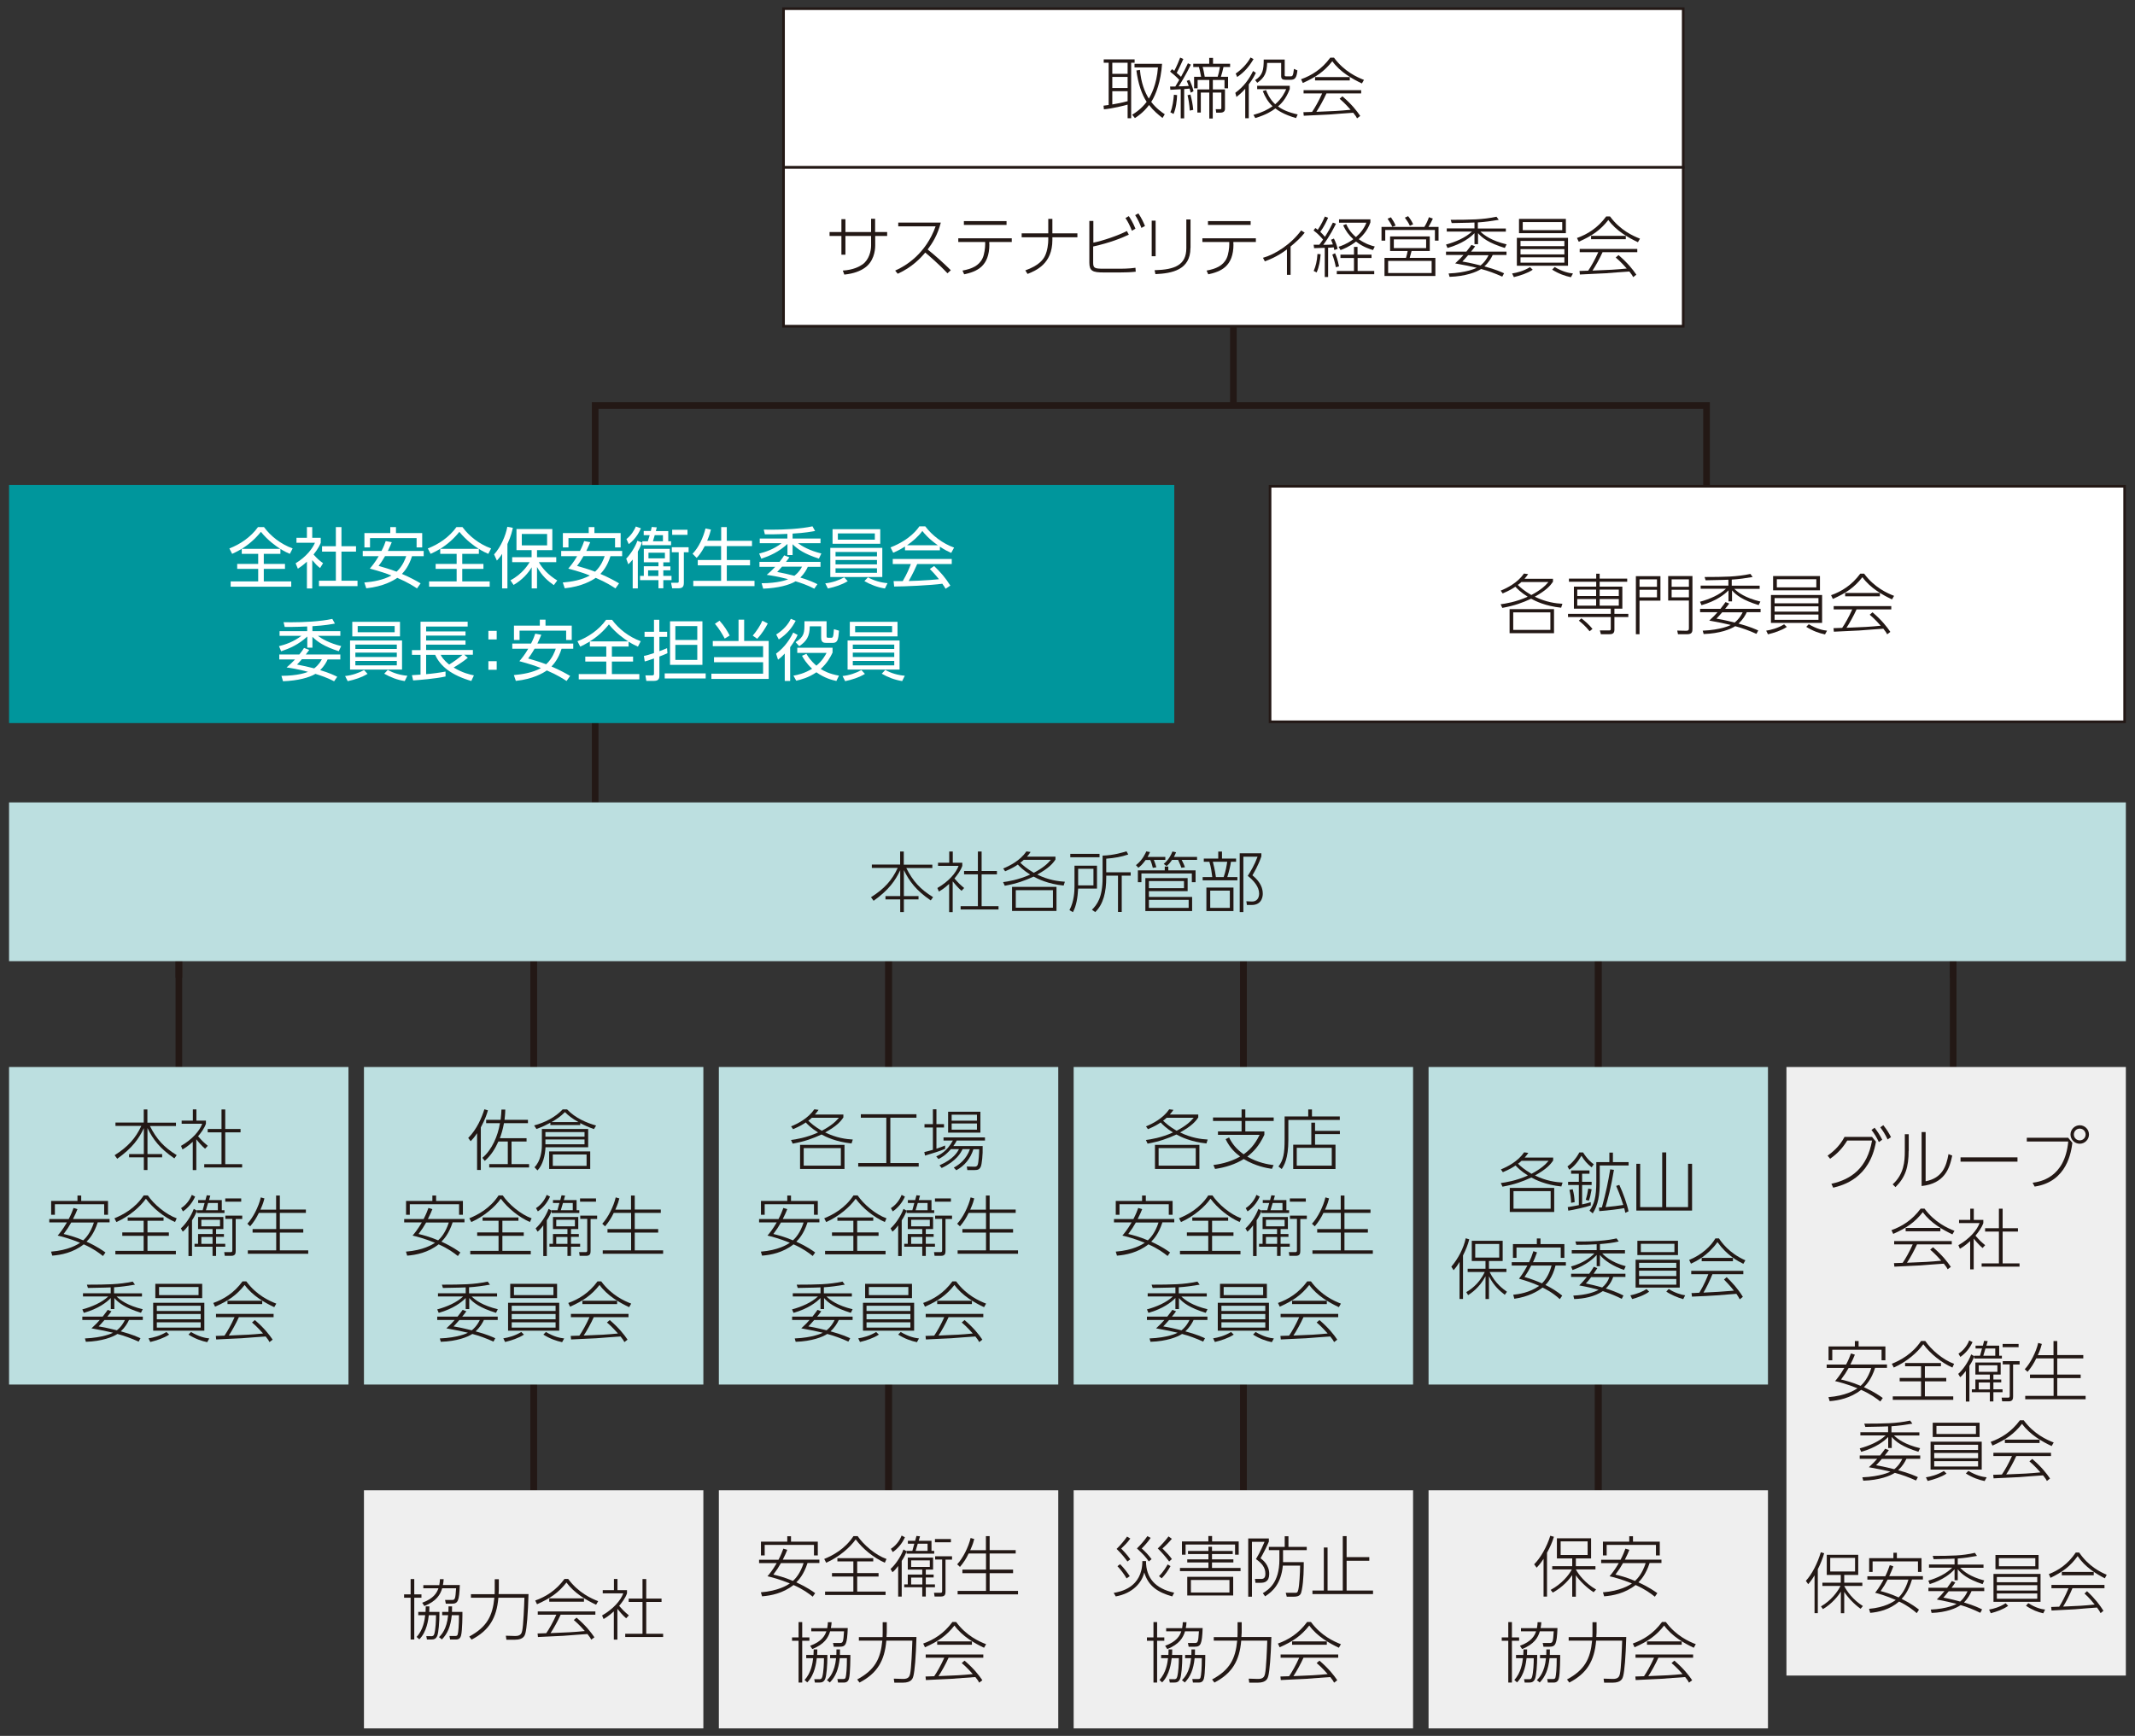 <?xml version="1.0" encoding="UTF-8"?>
<svg id="_レイヤー_1" data-name="レイヤー_1" xmlns="http://www.w3.org/2000/svg" xmlns:xlink="http://www.w3.org/1999/xlink" version="1.1" viewBox="0 0 228.72 185.98">
  <rect x="0" y="0" width="228.72" height="185.98" fill="#333333" stroke="none"/>
  <!-- Generator: Adobe Illustrator 29.7.1, SVG Export Plug-In . SVG Version: 2.1.1 Build 8)  -->
  <defs>
    <style>
      .st0, .st1, .st2 {
        fill: none;
      }

      .st3 {
        fill: #efefef;
      }

      .st1 {
        stroke-width: .71px;
      }

      .st1, .st2 {
        stroke: #231815;
        stroke-miterlimit: 10;
      }

      .st2 {
        stroke-width: .28px;
      }

      .st4 {
        fill: #bcdfe0;
      }

      .st5 {
        fill: #231815;
      }

      .st6 {
        fill: #fff;
      }

      .st7 {
        fill: #00969c;
      }

      .st8 {
        clip-path: url(#clippath);
      }
    </style>
    <clipPath id="clippath">
      <rect class="st0" x=".97" y=".79" width="226.77" height="184.39"/>
    </clipPath>
  </defs>
  <polyline class="st1" points="63.76 85.97 63.76 43.45 182.82 43.45 182.82 60"/>
  <path class="st1" d="M19.16,104.75v-8.01,8.01Z"/>
  <line class="st1" x1="19.16" y1="102.98" x2="19.16" y2="114.32"/>
  <rect class="st4" x=".97" y="114.32" width="36.36" height="34.02"/>
  <g>
    <path class="st5" d="M15.4,120.28v-1.41h.39v1.41h3.06v.36h-2.79c.71,1.41,1.5,2.28,2.87,3.12l-.25.35c-1.56-1.06-2.29-2.04-2.88-3.25v2.79h1.57v.35h-1.57v1.36h-.39v-1.36h-1.58v-.35h1.58v-2.78c-.52,1.11-1.22,2.12-2.85,3.28l-.28-.38c1.43-.91,2.24-1.8,2.86-3.14h-2.77v-.36h3.04Z"/>
    <path class="st5" d="M21.97,123.07c-.3-.23-.84-.86-.94-1.01v3.3h-.38v-3.03c-.54.5-.89.7-1.1.82l-.16-.38c1.19-.68,2-1.61,2.27-2.37h-2.2v-.34h1.2v-1.2h.38v1.2h1.02v.34c-.17.5-.54.98-.84,1.34.46.52.54.6,1.04,1.02l-.28.3ZM24.13,118.87v2.09h1.64v.36h-1.64v3.41h1.81v.35h-4.06v-.35h1.85v-3.41h-1.48v-.36h1.48v-2.09h.4Z"/>
  </g>
  <g>
    <path class="st5" d="M11.03,134.57c-.4-.32-1.05-.81-2.06-1.25-1.13.89-2.44,1.14-3.37,1.21l-.13-.43c1.83-.14,2.83-.75,3.11-.95-1.14-.46-1.97-.67-2.4-.77.18-.21.53-.62.99-1.41h-1.89v-.36h2.08c.26-.49.42-.91.52-1.19l.42.13c-.12.3-.26.63-.48,1.05h3.92v.36h-1.27c-.4,1.25-.95,1.82-1.2,2.07,1.18.54,1.77.98,2.03,1.16l-.26.37ZM8.3,128.67v-.58h.4v.58h2.87v1.48h-.41v-1.13h-5.28v1.13h-.4v-1.48h2.83ZM7.63,130.98c-.28.49-.4.68-.81,1.23.42.1,1.19.29,2.1.68.27-.25.78-.79,1.14-1.91h-2.42Z"/>
    <path class="st5" d="M12.25,130.53c.9-.36,2.24-1.07,3.14-2.45h.45c.63.93,1.91,2.03,3.09,2.45l-.18.4c-1.17-.52-2.36-1.47-3.12-2.5-.6.86-1.78,1.89-3.16,2.5l-.21-.4ZM15.8,130.79v1.25h2.29v.37h-2.29v1.61h3.04v.37h-6.48v-.37h3.03v-1.61h-2.29v-.37h2.29v-1.25h-1.71v-.35h3.84v.35h-1.73Z"/>
    <path class="st5" d="M19.37,131.61c.48-.42,1.08-1.25,1.39-2.09l.33.19c-.09.25-.18.52-.52,1.04v3.82h-.38v-3.28c-.34.45-.46.55-.61.67l-.21-.36ZM20.9,128.21c-.28.63-.73,1.19-1.3,1.58l-.2-.35c.74-.47,1.05-1.18,1.15-1.42l.35.18ZM21.22,130.39h2.71v1.29h-.78v.53h.84v.31h-.84v.74h.98v.31h-.98v.99h-.38v-.99h-1.93v-.31h.38v-1.05h1.55v-.53h-1.55v-1.29ZM23.76,128.58v1.08h.29v.3h-2.96v-.3h.62l.21-.77h-.69v-.31h.78l.14-.52.38.04-.14.48h1.37ZM23.57,130.69h-2v.7h2v-.7ZM22.77,132.53h-1.2v.74h1.2v-.74ZM22.29,128.89l-.23.77h1.28v-.77h-1.05ZM25.94,130.6h-.69v3.43c0,.27-.05.52-.48.52h-.69l-.06-.4h.67c.13.01.2-.02.2-.18v-3.38h-.75v-.35h1.81v.35ZM25.84,128.75h-1.71v-.35h1.71v.35Z"/>
    <path class="st5" d="M29.58,129.59v-1.5h.4v1.5h2.79v.36h-2.79v1.73h2.51v.38h-2.51v1.9h3.04v.37h-6.47v-.37h3.04v-1.9h-2.53v-.38h2.53v-1.73h-1.86c-.25.53-.56,1.01-.93,1.44l-.3-.28c.6-.63,1.22-1.85,1.44-2.82l.39.11c-.06.24-.14.56-.43,1.2h1.69Z"/>
  </g>
  <g>
    <path class="st5" d="M15.13,140.66c-1.76-.54-2.46-1.1-2.88-1.59v1.18h-.38v-1.18c-.42.44-1.33,1.15-2.89,1.59l-.16-.37c1.04-.28,2.09-.74,2.78-1.39h-2.71v-.34h2.97v-.63c-.33.02-.54.02-2.44.06l-.11-.35c2.17-.01,3.39-.01,4.91-.33l.24.33c-.76.13-1.47.23-2.24.28v.65h2.99v.34h-2.72c.4.38,1.16.97,2.8,1.36l-.2.4ZM14.85,143.74c-.75-.34-1.57-.64-2.27-.82-.48.32-1.65.79-3.38.84l-.1-.36c1.93-.08,2.9-.55,3.01-.61-.63-.15-1.28-.29-2.31-.47.42-.39.67-.64.89-.9h-1.87v-.36h2.18c.32-.4.45-.59.54-.72l.4.15c-.11.16-.23.32-.44.57h3.8v.36h-1.48c-.16.34-.4.77-.88,1.22,1.23.33,1.84.62,2.11.74l-.19.35ZM11.2,141.42c-.37.42-.5.56-.63.69.32.05.84.14,1.95.42.5-.4.74-.86.86-1.1h-2.18Z"/>
    <path class="st5" d="M18.12,142.99c-.57.38-1.36.63-2.02.79l-.19-.39c.5-.08,1.22-.25,1.92-.68l.29.28ZM21.89,139.58v2.99h-5.48v-2.99h5.48ZM21.66,137.55v1.53h-5.02v-1.53h5.02ZM16.8,139.9v.56h4.7v-.56h-4.7ZM16.8,140.78v.57h4.7v-.57h-4.7ZM16.8,141.67v.57h4.7v-.57h-4.7ZM17.04,137.89v.87h4.23v-.87h-4.23ZM20.46,142.71c.85.5,1.48.64,1.96.69l-.22.4c-.62-.13-1.27-.35-2.01-.81l.27-.28Z"/>
    <path class="st5" d="M26.39,137.29c1.1,1.49,2.49,2.1,3.21,2.38l-.22.38c-.98-.46-2.33-1.21-3.17-2.38-.88,1.11-1.73,1.69-3.17,2.33l-.19-.4c1.12-.4,2.22-1.07,3.13-2.31h.4ZM27.3,141.43c1,.86,1.52,1.53,1.91,2.1l-.34.26c-.08-.16-.15-.28-.41-.6-.38.01-2.2.17-2.58.19-.43.03-2.34.1-2.72.13l-.04-.38c.06,0,.82-.02.93-.03.31-.45.71-1.15,1.08-1.98h-1.99v-.35h6.17v.35h-3.72c-.3.67-.77,1.51-1.08,1.97,1.83-.07,2.47-.1,3.67-.22-.18-.2-.6-.69-1.18-1.18l.29-.25ZM24.37,139.36h3.72v.36h-3.72v-.36Z"/>
  </g>
  <path class="st1" d="M57.17,159.67v-56.69,56.69Z"/>
  <line class="st1" x1="57.17" y1="102.98" x2="57.17" y2="159.67"/>
  <rect class="st4" x="38.99" y="114.32" width="36.36" height="34.02"/>
  <g>
    <path class="st5" d="M51.5,125.35h-.39v-3.94c-.31.47-.49.65-.69.86l-.26-.35c.92-.91,1.47-2.22,1.73-3.07l.38.11c-.11.39-.27.91-.76,1.83v4.57ZM52.08,120.34v-.36h1.55c.06-.45.08-.83.09-1.1h.41c-.01.56-.06.88-.08,1.1h2.51v.36h-2.57c-.13.71-.29,1.21-.44,1.61h2.86v.35h-1.61v2.42h1.88v.36h-4.27v-.36h1.99v-2.42h-1.01c-.33.74-.76,1.47-1.46,2.08l-.25-.33c1.03-.88,1.65-2.32,1.88-3.71h-1.49Z"/>
    <path class="st5" d="M62.16,120.54h-3.2v-.25c-.45.24-.82.43-1.49.67l-.25-.38c1.15-.31,2.24-.86,3.06-1.72h.47c.91.96,2.13,1.45,3.11,1.73l-.23.38c-.59-.21-.97-.38-1.47-.64v.22ZM63.01,122.92h-4.57c-.04.87-.28,1.88-.86,2.48l-.32-.34c.66-.67.79-1.73.79-2.36v-1.74h4.96v1.96ZM62.62,121.29h-4.19v.49h4.19v-.49ZM62.62,122.08h-4.19v.52h4.19v-.52ZM63.23,125.24h-4.4v-1.88h4.4v1.88ZM61.97,120.22c-.69-.39-1.1-.71-1.45-1.07-.47.48-.87.74-1.43,1.07h2.88ZM62.84,123.69h-3.62v1.22h3.62v-1.22Z"/>
  </g>
  <g>
    <path class="st5" d="M49.05,134.57c-.4-.32-1.05-.81-2.06-1.25-1.13.89-2.44,1.14-3.37,1.21l-.13-.43c1.83-.14,2.83-.75,3.11-.95-1.14-.46-1.97-.67-2.4-.77.18-.21.53-.62.99-1.41h-1.89v-.36h2.08c.26-.49.42-.91.52-1.19l.42.13c-.12.3-.26.63-.48,1.05h3.92v.36h-1.27c-.4,1.25-.95,1.82-1.2,2.07,1.18.54,1.77.98,2.03,1.16l-.26.37ZM46.32,128.67v-.58h.4v.58h2.87v1.48h-.41v-1.13h-5.28v1.13h-.4v-1.48h2.83ZM45.65,130.98c-.28.49-.4.68-.81,1.23.42.1,1.19.29,2.1.68.27-.25.78-.79,1.14-1.91h-2.42Z"/>
    <path class="st5" d="M50.27,130.53c.9-.36,2.24-1.07,3.14-2.45h.45c.63.93,1.91,2.03,3.09,2.45l-.18.4c-1.17-.52-2.36-1.47-3.12-2.5-.6.86-1.78,1.89-3.16,2.5l-.21-.4ZM53.82,130.79v1.25h2.29v.37h-2.29v1.61h3.04v.37h-6.48v-.37h3.03v-1.61h-2.29v-.37h2.29v-1.25h-1.71v-.35h3.84v.35h-1.73Z"/>
    <path class="st5" d="M57.38,131.61c.48-.42,1.08-1.25,1.39-2.09l.33.19c-.09.25-.18.52-.52,1.04v3.82h-.38v-3.28c-.34.45-.46.55-.61.67l-.21-.36ZM58.92,128.21c-.28.63-.73,1.19-1.3,1.58l-.2-.35c.74-.47,1.05-1.18,1.15-1.42l.35.18ZM59.24,130.39h2.71v1.29h-.78v.53h.84v.31h-.84v.74h.98v.31h-.98v.99h-.38v-.99h-1.93v-.31h.38v-1.05h1.55v-.53h-1.55v-1.29ZM61.77,128.58v1.08h.29v.3h-2.96v-.3h.62l.21-.77h-.69v-.31h.78l.14-.52.38.04-.14.48h1.37ZM61.59,130.69h-2v.7h2v-.7ZM60.79,132.53h-1.2v.74h1.2v-.74ZM60.31,128.89l-.23.77h1.28v-.77h-1.05ZM63.96,130.6h-.69v3.43c0,.27-.05.52-.48.52h-.69l-.06-.4h.67c.13.01.2-.02.2-.18v-3.38h-.75v-.35h1.81v.35ZM63.85,128.75h-1.71v-.35h1.71v.35Z"/>
    <path class="st5" d="M67.6,129.59v-1.5h.4v1.5h2.79v.36h-2.79v1.73h2.51v.38h-2.51v1.9h3.04v.37h-6.47v-.37h3.04v-1.9h-2.53v-.38h2.53v-1.73h-1.86c-.25.53-.56,1.01-.93,1.44l-.3-.28c.6-.63,1.22-1.85,1.44-2.82l.39.11c-.06.24-.14.56-.43,1.2h1.69Z"/>
  </g>
  <g>
    <path class="st5" d="M53.15,140.66c-1.76-.54-2.46-1.1-2.88-1.59v1.18h-.38v-1.18c-.42.44-1.33,1.15-2.89,1.59l-.16-.37c1.04-.28,2.09-.74,2.78-1.39h-2.7v-.34h2.97v-.63c-.33.02-.54.02-2.44.06l-.11-.35c2.17-.01,3.39-.01,4.91-.33l.24.33c-.76.13-1.47.23-2.24.28v.65h3v.34h-2.72c.4.38,1.16.97,2.8,1.36l-.2.4ZM52.87,143.74c-.75-.34-1.56-.64-2.27-.82-.48.32-1.65.79-3.38.84l-.1-.36c1.93-.08,2.9-.55,3.01-.61-.63-.15-1.28-.29-2.31-.47.42-.39.67-.64.89-.9h-1.87v-.36h2.18c.32-.4.45-.59.54-.72l.4.15c-.11.16-.23.32-.44.57h3.8v.36h-1.48c-.16.34-.4.77-.89,1.22,1.23.33,1.84.62,2.11.74l-.19.35ZM49.22,141.42c-.37.42-.5.56-.63.69.32.05.84.14,1.95.42.5-.4.74-.86.86-1.1h-2.18Z"/>
    <path class="st5" d="M56.13,142.99c-.57.38-1.36.63-2.02.79l-.19-.39c.5-.08,1.22-.25,1.92-.68l.29.28ZM59.91,139.58v2.99h-5.48v-2.99h5.48ZM59.68,137.55v1.53h-5.02v-1.53h5.02ZM54.82,139.9v.56h4.7v-.56h-4.7ZM54.82,140.78v.57h4.7v-.57h-4.7ZM54.82,141.67v.57h4.7v-.57h-4.7ZM55.06,137.89v.87h4.23v-.87h-4.23ZM58.48,142.71c.85.5,1.48.64,1.96.69l-.22.4c-.62-.13-1.27-.35-2.01-.81l.27-.28Z"/>
    <path class="st5" d="M64.41,137.29c1.1,1.49,2.49,2.1,3.21,2.38l-.22.38c-.98-.46-2.33-1.21-3.17-2.38-.88,1.11-1.73,1.69-3.16,2.33l-.19-.4c1.12-.4,2.22-1.07,3.13-2.31h.4ZM65.32,141.43c1,.86,1.52,1.53,1.91,2.1l-.34.26c-.08-.16-.15-.28-.41-.6-.38.01-2.2.17-2.58.19-.43.03-2.34.1-2.72.13l-.04-.38c.06,0,.82-.02.93-.03.31-.45.71-1.15,1.08-1.98h-1.99v-.35h6.17v.35h-3.72c-.3.67-.77,1.51-1.08,1.97,1.83-.07,2.47-.1,3.67-.22-.18-.2-.6-.69-1.18-1.18l.29-.25ZM62.39,139.36h3.72v.36h-3.72v-.36Z"/>
  </g>
  <path class="st1" d="M95.19,159.67v-56.69,56.69Z"/>
  <line class="st1" x1="95.19" y1="102.98" x2="95.19" y2="159.67"/>
  <rect class="st4" x="77.01" y="114.32" width="36.36" height="34.02"/>
  <g>
    <path class="st5" d="M91.23,122.51c-1.72-.18-2.75-.71-3.22-.96-.97.44-1.75.73-3.09.98l-.18-.39c.47-.06,1.66-.24,2.9-.81-.76-.47-1.12-.86-1.32-1.07-.31.21-.61.4-1.36.72l-.21-.3c.69-.28,1.82-.85,2.49-1.83l.45.06c-.11.16-.22.31-.39.5h3.05v.31c-.29.44-.72.93-1.95,1.61,1.21.59,2.24.72,2.96.76l-.13.4ZM90.47,125.24h-4.76v-2.58h4.76v2.58ZM90.08,123.01h-3.98v1.88h3.98v-1.88ZM86.97,119.76c-.19.17-.23.21-.38.31.26.25.69.64,1.45,1.08,1.04-.55,1.49-.99,1.83-1.39h-2.91Z"/>
    <path class="st5" d="M98.18,119.38v.37h-2.8v4.86h3.04v.38h-6.48v-.38h3.01v-4.86h-2.73v-.37h5.96Z"/>
    <path class="st5" d="M101.25,123.09c-.78.31-1.03.38-2.15.72l-.08-.38c.24-.06.45-.1.92-.24v-2.39h-.9v-.36h.9v-1.59h.38v1.59h.81v.36h-.81v2.27c.36-.11.63-.22.93-.34v.36ZM105.27,122.81c.03.91-.09,1.92-.19,2.16-.14.33-.34.39-.65.39h-.8l-.06-.38.84.02c.08,0,.24-.01.32-.18.12-.25.17-1.45.17-1.69h-.62c-.31.99-.95,1.78-1.83,2.25l-.27-.28c.64-.36,1.34-.9,1.73-1.98h-.79c-.19.38-.62,1.25-2.24,2.02l-.23-.29c1.52-.67,1.93-1.43,2.08-1.73h-.86c-.59.67-.98.88-1.33,1.06l-.24-.28c.4-.18,1.15-.55,1.78-1.7h-1v-.34h4.44v.34h-3.03c-.08.17-.18.35-.36.59h3.16ZM105.03,119.11v2.24h-3.46v-2.24h3.46ZM104.66,119.43h-2.71v.64h2.71v-.64ZM104.66,120.37h-2.71v.66h2.71v-.66Z"/>
  </g>
  <g>
    <path class="st5" d="M87.07,134.57c-.4-.32-1.05-.81-2.06-1.25-1.13.89-2.44,1.14-3.37,1.21l-.13-.43c1.83-.14,2.82-.75,3.11-.95-1.14-.46-1.97-.67-2.4-.77.18-.21.53-.62.99-1.41h-1.89v-.36h2.08c.26-.49.42-.91.52-1.19l.42.13c-.12.3-.26.63-.48,1.05h3.92v.36h-1.27c-.4,1.25-.95,1.82-1.2,2.07,1.17.54,1.77.98,2.02,1.16l-.26.37ZM84.34,128.67v-.58h.4v.58h2.87v1.48h-.41v-1.13h-5.28v1.13h-.4v-1.48h2.83ZM83.66,130.98c-.28.49-.4.68-.81,1.23.42.1,1.19.29,2.1.68.27-.25.78-.79,1.14-1.91h-2.42Z"/>
    <path class="st5" d="M88.29,130.53c.9-.36,2.24-1.07,3.14-2.45h.45c.63.93,1.9,2.03,3.09,2.45l-.18.4c-1.17-.52-2.36-1.47-3.12-2.5-.6.86-1.78,1.89-3.16,2.5l-.21-.4ZM91.83,130.79v1.25h2.29v.37h-2.29v1.61h3.04v.37h-6.48v-.37h3.03v-1.61h-2.29v-.37h2.29v-1.25h-1.71v-.35h3.84v.35h-1.73Z"/>
    <path class="st5" d="M95.4,131.61c.48-.42,1.08-1.25,1.39-2.09l.33.19c-.09.25-.18.52-.52,1.04v3.82h-.38v-3.28c-.34.45-.46.55-.61.67l-.21-.36ZM96.94,128.21c-.28.63-.73,1.19-1.3,1.58l-.2-.35c.74-.47,1.06-1.18,1.15-1.42l.35.18ZM97.26,130.39h2.7v1.29h-.78v.53h.84v.31h-.84v.74h.98v.31h-.98v.99h-.38v-.99h-1.93v-.31h.38v-1.05h1.55v-.53h-1.55v-1.29ZM99.79,128.58v1.08h.29v.3h-2.96v-.3h.62l.21-.77h-.69v-.31h.78l.14-.52.38.04-.14.48h1.37ZM99.61,130.69h-2v.7h2v-.7ZM98.81,132.53h-1.2v.74h1.2v-.74ZM98.32,128.89l-.23.77h1.28v-.77h-1.05ZM101.98,130.6h-.69v3.43c0,.27-.05.52-.48.52h-.69l-.06-.4h.67c.13.01.2-.02.2-.18v-3.38h-.75v-.35h1.81v.35ZM101.87,128.75h-1.71v-.35h1.71v.35Z"/>
    <path class="st5" d="M105.62,129.59v-1.5h.4v1.5h2.79v.36h-2.79v1.73h2.51v.38h-2.51v1.9h3.04v.37h-6.47v-.37h3.04v-1.9h-2.53v-.38h2.53v-1.73h-1.86c-.25.53-.56,1.01-.93,1.44l-.3-.28c.6-.63,1.22-1.85,1.44-2.82l.39.11c-.06.24-.14.56-.43,1.2h1.68Z"/>
  </g>
  <g>
    <path class="st5" d="M91.16,140.66c-1.76-.54-2.46-1.1-2.88-1.59v1.18h-.38v-1.18c-.42.44-1.33,1.15-2.89,1.59l-.16-.37c1.04-.28,2.09-.74,2.78-1.39h-2.7v-.34h2.97v-.63c-.33.02-.54.02-2.44.06l-.11-.35c2.17-.01,3.39-.01,4.91-.33l.24.33c-.76.13-1.47.23-2.24.28v.65h3v.34h-2.72c.4.38,1.16.97,2.8,1.36l-.2.4ZM90.89,143.74c-.75-.34-1.56-.64-2.27-.82-.48.32-1.65.79-3.38.84l-.1-.36c1.93-.08,2.9-.55,3.01-.61-.63-.15-1.28-.29-2.31-.47.42-.39.67-.64.89-.9h-1.87v-.36h2.18c.32-.4.45-.59.54-.72l.4.15c-.11.16-.23.32-.44.57h3.8v.36h-1.48c-.16.34-.4.77-.89,1.22,1.23.33,1.84.62,2.11.74l-.19.35ZM87.23,141.42c-.37.42-.5.56-.63.69.32.05.84.14,1.95.42.5-.4.74-.86.86-1.1h-2.18Z"/>
    <path class="st5" d="M94.15,142.99c-.57.38-1.36.63-2.02.79l-.19-.39c.5-.08,1.22-.25,1.92-.68l.29.28ZM97.93,139.58v2.99h-5.48v-2.99h5.48ZM97.7,137.55v1.53h-5.02v-1.53h5.02ZM92.83,139.9v.56h4.7v-.56h-4.7ZM92.83,140.78v.57h4.7v-.57h-4.7ZM92.83,141.67v.57h4.7v-.57h-4.7ZM93.08,137.89v.87h4.23v-.87h-4.23ZM96.49,142.71c.85.5,1.48.64,1.96.69l-.22.4c-.62-.13-1.27-.35-2.01-.81l.27-.28Z"/>
    <path class="st5" d="M102.43,137.29c1.1,1.49,2.49,2.1,3.21,2.38l-.22.38c-.98-.46-2.33-1.21-3.17-2.38-.88,1.11-1.73,1.69-3.16,2.33l-.19-.4c1.12-.4,2.22-1.07,3.13-2.31h.4ZM103.33,141.43c1,.86,1.52,1.53,1.91,2.1l-.34.26c-.08-.16-.15-.28-.41-.6-.38.01-2.2.17-2.58.19-.43.03-2.34.1-2.72.13l-.04-.38c.06,0,.82-.02.93-.03.31-.45.71-1.15,1.08-1.98h-1.99v-.35h6.17v.35h-3.72c-.3.67-.77,1.51-1.08,1.97,1.83-.07,2.47-.1,3.67-.22-.18-.2-.6-.69-1.18-1.18l.29-.25ZM100.4,139.36h3.72v.36h-3.72v-.36Z"/>
  </g>
  <path class="st1" d="M133.21,159.67v-56.69,56.69Z"/>
  <line class="st1" x1="133.21" y1="102.98" x2="133.21" y2="159.67"/>
  <rect class="st4" x="115.02" y="114.32" width="36.36" height="34.02"/>
  <g>
    <path class="st5" d="M129.25,122.51c-1.72-.18-2.75-.71-3.22-.96-.97.44-1.75.73-3.09.98l-.18-.39c.47-.06,1.66-.24,2.9-.81-.76-.47-1.12-.86-1.32-1.07-.31.21-.61.4-1.36.72l-.21-.3c.69-.28,1.82-.85,2.49-1.83l.45.06c-.11.16-.22.31-.39.5h3.05v.31c-.29.44-.72.93-1.95,1.61,1.21.59,2.24.72,2.96.76l-.13.4ZM128.49,125.24h-4.76v-2.58h4.76v2.58ZM128.1,123.01h-3.98v1.88h3.98v-1.88ZM124.98,119.76c-.19.17-.23.21-.38.31.26.25.69.64,1.45,1.08,1.04-.55,1.49-.99,1.83-1.39h-2.91Z"/>
    <path class="st5" d="M136.26,125.23c-.55-.08-1.77-.29-3.02-1.05-.93.58-1.99.9-3.07,1.06l-.18-.42c.45-.06,1.68-.23,2.87-.91-.48-.35-1.11-.91-1.56-1.86l.37-.18c.34.68.76,1.23,1.56,1.8.54-.38,1.16-.94,1.71-2.08h-4.46v-.37h2.53v-1.12h-3.06v-.37h3.06v-.87h.4v.87h3.04v.37h-3.04v1.12h2.04v.36c-.57,1.23-1.22,1.87-1.83,2.34,1.16.66,2.2.83,2.82.91l-.18.4Z"/>
    <path class="st5" d="M143.53,119.99h-5.51v2.14c0,2.04-.47,2.75-.71,3.12l-.35-.27c.53-.69.66-1.4.66-2.89v-2.47h2.53v-.75h.4v.75h2.98v.37ZM140.48,122.63v-2.35h.4v.88h2.66v.35h-2.66v1.13h2.19v2.61h-4.53v-2.61h1.95ZM142.67,122.98h-3.75v1.91h3.75v-1.91Z"/>
  </g>
  <g>
    <path class="st5" d="M125.09,134.57c-.4-.32-1.05-.81-2.06-1.25-1.13.89-2.44,1.14-3.37,1.21l-.13-.43c1.83-.14,2.82-.75,3.11-.95-1.14-.46-1.97-.67-2.4-.77.18-.21.53-.62.99-1.41h-1.89v-.36h2.08c.26-.49.42-.91.52-1.19l.42.13c-.12.3-.26.63-.48,1.05h3.92v.36h-1.27c-.4,1.25-.95,1.82-1.2,2.07,1.17.54,1.77.98,2.02,1.16l-.26.37ZM122.35,128.67v-.58h.4v.58h2.87v1.48h-.41v-1.13h-5.28v1.13h-.4v-1.48h2.83ZM121.68,130.98c-.28.49-.4.68-.81,1.23.42.1,1.19.29,2.1.68.27-.25.78-.79,1.14-1.91h-2.42Z"/>
    <path class="st5" d="M126.3,130.53c.9-.36,2.24-1.07,3.14-2.45h.45c.63.93,1.9,2.03,3.09,2.45l-.18.4c-1.17-.52-2.36-1.47-3.12-2.5-.6.86-1.78,1.89-3.16,2.5l-.21-.4ZM129.85,130.79v1.25h2.29v.37h-2.29v1.61h3.04v.37h-6.48v-.37h3.03v-1.61h-2.29v-.37h2.29v-1.25h-1.71v-.35h3.84v.35h-1.73Z"/>
    <path class="st5" d="M133.42,131.61c.48-.42,1.08-1.25,1.39-2.09l.33.19c-.09.25-.18.52-.52,1.04v3.82h-.38v-3.28c-.34.45-.46.55-.61.67l-.21-.36ZM134.95,128.21c-.28.63-.73,1.19-1.3,1.58l-.2-.35c.74-.47,1.06-1.18,1.15-1.42l.35.18ZM135.27,130.39h2.7v1.29h-.78v.53h.84v.31h-.84v.74h.98v.31h-.98v.99h-.38v-.99h-1.93v-.31h.38v-1.05h1.55v-.53h-1.55v-1.29ZM137.81,128.58v1.08h.29v.3h-2.96v-.3h.62l.21-.77h-.69v-.31h.78l.14-.52.38.04-.14.48h1.37ZM137.62,130.69h-2v.7h2v-.7ZM136.82,132.53h-1.2v.74h1.2v-.74ZM136.34,128.89l-.23.77h1.28v-.77h-1.05ZM139.99,130.6h-.69v3.43c0,.27-.05.52-.48.52h-.69l-.06-.4h.67c.13.01.2-.02.2-.18v-3.38h-.75v-.35h1.81v.35ZM139.89,128.75h-1.71v-.35h1.71v.35Z"/>
    <path class="st5" d="M143.63,129.59v-1.5h.4v1.5h2.79v.36h-2.79v1.73h2.51v.38h-2.51v1.9h3.04v.37h-6.47v-.37h3.04v-1.9h-2.53v-.38h2.53v-1.73h-1.86c-.25.53-.56,1.01-.93,1.44l-.3-.28c.6-.63,1.22-1.85,1.44-2.82l.39.11c-.06.24-.14.56-.43,1.2h1.68Z"/>
  </g>
  <g>
    <path class="st5" d="M129.18,140.66c-1.76-.54-2.46-1.1-2.88-1.59v1.18h-.38v-1.18c-.42.44-1.33,1.15-2.89,1.59l-.16-.37c1.04-.28,2.09-.74,2.78-1.39h-2.7v-.34h2.97v-.63c-.33.02-.54.02-2.44.06l-.11-.35c2.17-.01,3.39-.01,4.91-.33l.24.33c-.76.13-1.47.23-2.24.28v.65h3v.34h-2.72c.4.38,1.16.97,2.8,1.36l-.2.4ZM128.9,143.74c-.75-.34-1.56-.64-2.27-.82-.48.32-1.65.79-3.38.84l-.1-.36c1.93-.08,2.9-.55,3.01-.61-.63-.15-1.28-.29-2.31-.47.42-.39.67-.64.89-.9h-1.87v-.36h2.18c.32-.4.45-.59.54-.72l.4.15c-.11.16-.23.32-.44.57h3.8v.36h-1.48c-.16.34-.4.77-.89,1.22,1.23.33,1.84.62,2.11.74l-.19.35ZM125.25,141.42c-.37.42-.5.56-.63.69.32.05.84.14,1.95.42.5-.4.74-.86.86-1.1h-2.18Z"/>
    <path class="st5" d="M132.17,142.99c-.57.38-1.36.63-2.02.79l-.19-.39c.5-.08,1.22-.25,1.92-.68l.29.28ZM135.94,139.58v2.99h-5.48v-2.99h5.48ZM135.72,137.55v1.53h-5.02v-1.53h5.02ZM130.85,139.9v.56h4.7v-.56h-4.7ZM130.85,140.78v.57h4.7v-.57h-4.7ZM130.85,141.67v.57h4.7v-.57h-4.7ZM131.09,137.89v.87h4.23v-.87h-4.23ZM134.51,142.71c.85.5,1.48.64,1.96.69l-.22.4c-.62-.13-1.27-.35-2.01-.81l.27-.28Z"/>
    <path class="st5" d="M140.44,137.29c1.1,1.49,2.49,2.1,3.21,2.38l-.22.38c-.98-.46-2.33-1.21-3.17-2.38-.88,1.11-1.73,1.69-3.16,2.33l-.19-.4c1.12-.4,2.22-1.07,3.13-2.31h.4ZM141.35,141.43c1,.86,1.52,1.53,1.91,2.1l-.34.26c-.08-.16-.15-.28-.41-.6-.38.01-2.2.17-2.58.19-.43.03-2.34.1-2.72.13l-.04-.38c.06,0,.82-.02.93-.03.31-.45.71-1.15,1.08-1.98h-1.99v-.35h6.17v.35h-3.72c-.3.67-.77,1.51-1.08,1.97,1.83-.07,2.47-.1,3.67-.22-.18-.2-.6-.69-1.18-1.18l.29-.25ZM138.42,139.36h3.72v.36h-3.72v-.36Z"/>
  </g>
  <path class="st1" d="M171.22,159.67v-56.69,56.69Z"/>
  <line class="st1" x1="171.22" y1="102.98" x2="171.22" y2="159.67"/>
  <rect class="st4" x="153.04" y="114.32" width="36.36" height="34.02"/>
  <g>
    <path class="st5" d="M167.27,127.12c-1.72-.18-2.75-.71-3.22-.96-.97.44-1.75.73-3.09.98l-.18-.39c.47-.06,1.66-.24,2.9-.81-.76-.47-1.12-.86-1.32-1.07-.31.21-.61.4-1.36.72l-.21-.3c.69-.28,1.82-.85,2.49-1.83l.45.06c-.11.16-.22.31-.39.5h3.05v.31c-.29.44-.72.93-1.95,1.61,1.21.59,2.24.72,2.96.76l-.13.4ZM166.5,129.85h-4.76v-2.58h4.76v2.58ZM166.12,127.62h-3.98v1.88h3.98v-1.88ZM163,124.37c-.19.17-.23.21-.38.31.26.25.69.64,1.45,1.08,1.04-.55,1.49-.99,1.83-1.39h-2.91Z"/>
    <path class="st5" d="M169.59,123.47c.48.76.9,1.09,1.15,1.27l-.23.33c-.52-.42-.76-.71-1.09-1.24-.4.7-.84,1.19-1.3,1.49l-.2-.35c.5-.34,1-.96,1.27-1.5h.4ZM170.42,129.15c-.51.18-1.95.5-2.41.56l-.06-.38c.43-.07.86-.14,1.19-.21v-2.16h-1.15v-.34h1.15v-.87h-.83v-.35h1.97v.35h-.79v.87h1.02v.34h-1.02v2.08c.37-.07.67-.16.93-.24v.35ZM168.48,127.41c.15.56.18.88.21,1.39l-.38.07c0-.37-.08-1.01-.18-1.38l.35-.08ZM170.51,127.42c-.11.63-.18.91-.3,1.22l-.33-.09c.12-.38.21-.81.27-1.21l.35.08ZM172.41,124.51v-1.02h.38v1.02h1.68v.36h-3.09v1.76c0,1.4-.17,2.47-.75,3.37l-.35-.29c.5-.67.73-1.47.73-3.08v-2.12h1.4ZM173.48,126.96c.38.78.89,2.24.98,2.82l-.35.16c-.03-.16-.04-.26-.11-.5-.61.11-1.63.24-2.67.32l-.04-.38c.13,0,.18,0,.32-.02.45-1.68.66-2.67.89-4.08l.4.06c-.29,1.79-.68,3.24-.9,3.99.88-.09,1.32-.13,1.9-.23-.04-.12-.32-1.03-.76-2.04l.33-.11Z"/>
    <path class="st5" d="M178.5,123.47v5.86h2.34v-4.64h.43v5.01h-5.97v-5.01h.41v4.64h2.36v-5.86h.42Z"/>
  </g>
  <g>
    <path class="st5" d="M156.73,139.17h-.37v-3.97c-.31.51-.46.69-.64.89l-.24-.38c.71-.83,1.32-1.97,1.54-3.04l.38.11c-.16.63-.37,1.12-.67,1.73v4.65ZM161.2,138.72c-.53-.42-1.13-.9-1.69-1.98v2.44h-.37v-2.44c-.64,1.22-1.55,1.82-1.86,2.02l-.2-.32c.32-.19,1.33-.79,1.98-2.16h-1.83v-.35h1.91v-.83h-1.47v-2.16h3.31v2.16h-1.47v.83h1.87v.35h-1.8c.62,1.26,1.46,1.83,1.86,2.12l-.24.33ZM160.61,133.28h-2.57v1.46h2.57v-1.46Z"/>
    <path class="st5" d="M167.09,139.18c-.79-.72-1.58-1.11-1.84-1.23-.51.41-1.54.99-3.02,1.2l-.12-.43c.57-.06,1.73-.21,2.78-.95-.69-.32-1.42-.56-2.16-.77.48-.62.77-1.17.9-1.41h-1.68v-.36h1.86c.2-.42.3-.68.46-1.18l.39.13c-.21.57-.29.76-.43,1.05h3.52v.36h-1.11c-.31,1.29-.94,1.95-1.08,2.08.69.34,1.26.71,1.8,1.14l-.25.37ZM164.65,132.69h.38v.6h2.56v1.48h-.39v-1.11h-4.74v1.11h-.38v-1.48h2.56v-.6ZM164.04,135.59c-.23.45-.39.73-.72,1.23.79.23,1.27.42,1.87.68.67-.64.93-1.57,1.03-1.91h-2.17Z"/>
    <path class="st5" d="M173.98,136.06c-1.19-.4-2.13-1.03-2.58-1.6v1.2h-.35v-1.21c-.29.33-1.08,1.1-2.59,1.62l-.15-.38c1.27-.35,2.07-.96,2.5-1.4h-2.43v-.35h2.67v-.63c-.61.04-1.32.06-2.18.06l-.1-.36c.42,0,1.32.02,2.36-.05,1.16-.08,1.74-.21,2.05-.28l.23.33c-.64.15-1.18.21-2.01.28v.65h2.68v.35h-2.44c.86.91,2.1,1.25,2.52,1.37l-.18.4ZM173.74,139.16c-.51-.26-1.23-.57-2.03-.83-.9.6-1.99.81-3.07.85l-.09-.37c1.4-.06,2.25-.37,2.71-.62-.4-.11-1.01-.28-2.08-.47.05-.05.41-.4.82-.91h-1.69v-.34h1.94c.18-.25.28-.4.5-.75l.37.15c-.13.21-.21.33-.4.6h3.41v.34h-1.31c-.23.67-.58,1.03-.79,1.24.52.16,1.27.43,1.89.75l-.18.35ZM170.47,136.82c-.25.34-.39.49-.58.69.29.06,1,.21,1.75.43.3-.25.58-.57.77-1.11h-1.94Z"/>
    <path class="st5" d="M174.66,138.78c.76-.15,1.42-.45,1.73-.67l.28.28c-.5.38-1.35.67-1.82.79l-.19-.4ZM175.22,137.95v-2.98h4.73v2.98h-4.73ZM175.41,134.47v-1.53h4.35v1.53h-4.35ZM179.58,135.3h-3.99v.55h3.99v-.55ZM179.58,136.72v-.58h-3.99v.58h3.99ZM175.59,137.03v.61h3.99v-.61h-3.99ZM179.38,133.26h-3.6v.89h3.6v-.89ZM180.32,139.19c-.61-.17-1.39-.51-1.81-.81l.26-.28c.55.38,1.39.64,1.76.68l-.21.41Z"/>
    <path class="st5" d="M186.77,135.41c-.58-.29-1.73-.87-2.78-2.33-1.05,1.47-2.33,2.08-2.84,2.31l-.19-.4c1.35-.55,2.33-1.48,2.81-2.31h.38c.24.37,1.08,1.59,2.83,2.35l-.22.38ZM184.98,136.84c.6.59,1.19,1.22,1.73,2.1l-.33.27c-.13-.23-.21-.37-.36-.59-1.74.14-2.47.21-4.76.3l-.05-.38c.16,0,.23,0,.84-.04.57-.96.81-1.6.96-1.98h-1.83v-.36h5.58v.36h-3.31c-.27.68-.69,1.52-.96,1.97,1.15-.05,2.12-.11,3.26-.21-.04-.05-.38-.5-1.06-1.19l.28-.25ZM185.65,134.77v.36h-3.35v-.36h3.35Z"/>
  </g>
  <rect class="st3" x="38.99" y="159.67" width="36.36" height="25.51"/>
  <g>
    <path class="st5" d="M44.38,169.18v1.64h.77v.36h-.77v4.48h-.39v-4.48h-.7v-.36h.7v-1.64h.39ZM47.08,172.7c0,1.21-.11,2.23-.23,2.54-.13.34-.34.42-.65.42h-.46l-.07-.36h.45c.21.02.35-.02.41-.25.14-.52.18-1.44.18-2h-.77c-.06.48-.21,1.78-1.02,2.59l-.29-.26c.72-.76.87-1.85.92-2.33h-.74v-.35h.78c.01-.23.01-.4.02-.59h.39c0,.33-.01.47-.02.59h1.1ZM47.53,169.18c-.01.22-.03.39-.08.64h1.81c-.07,1.73-.2,2-.86,2h-.64l-.08-.4h.66c.42.02.44-.06.52-1.25h-1.49c-.2.68-.61,1.38-1.91,1.9l-.23-.35c1.25-.46,1.57-1.08,1.74-1.55h-1.62v-.34h1.71c.06-.3.06-.49.07-.64h.4ZM49.54,172.7c0,.18,0,2-.15,2.54-.06.19-.16.42-.55.42h-.62l-.07-.38h.55c.27.02.3-.08.33-.16.07-.22.14-.96.14-2.07h-.77c-.13,1.22-.45,1.97-1.06,2.6l-.31-.25c.24-.23.83-.82.98-2.35h-.64v-.35h.67c.01-.29.01-.44.01-.59h.38c0,.13,0,.19-.01.59h1.1Z"/>
    <path class="st5" d="M53.02,169.2h.42v1.12c-.01.15-.01.3-.03.47h3.21c-.06,2.15-.19,3.64-.33,4.18-.06.23-.18.71-1.12.71h-.92l-.06-.43.96.03c.65.02.73-.3.79-.55.13-.57.21-2.65.24-3.55h-2.79c-.18,2.17-.99,3.51-2.87,4.49l-.25-.33c1.9-1.03,2.5-2.2,2.69-4.16h-2.51v-.38h2.54c0-.07.01-.25.01-.48v-1.1Z"/>
    <path class="st5" d="M60.87,169.17c1.1,1.49,2.49,2.1,3.21,2.38l-.22.38c-.98-.46-2.33-1.21-3.17-2.38-.88,1.11-1.73,1.69-3.16,2.33l-.19-.4c1.12-.4,2.22-1.07,3.13-2.31h.4ZM61.77,173.32c1,.86,1.52,1.53,1.91,2.1l-.34.25c-.08-.16-.15-.28-.41-.6-.38.01-2.2.17-2.58.19-.43.03-2.34.1-2.72.13l-.04-.38c.06,0,.82-.02.93-.03.31-.45.71-1.15,1.08-1.98h-1.99v-.35h6.17v.35h-3.72c-.3.67-.77,1.51-1.08,1.97,1.83-.07,2.47-.1,3.67-.22-.18-.2-.6-.69-1.18-1.18l.29-.25ZM58.84,171.25h3.72v.36h-3.72v-.36Z"/>
    <path class="st5" d="M67.08,173.38c-.3-.23-.83-.86-.94-1.01v3.3h-.38v-3.03c-.54.5-.89.7-1.1.82l-.16-.38c1.19-.68,2-1.61,2.27-2.37h-2.2v-.34h1.2v-1.2h.38v1.2h1.02v.34c-.17.5-.54.98-.84,1.34.46.52.54.6,1.04,1.02l-.28.3ZM69.23,169.18v2.09h1.64v.36h-1.64v3.41h1.81v.35h-4.06v-.35h1.85v-3.41h-1.48v-.36h1.48v-2.09h.4Z"/>
  </g>
  <rect class="st3" x="77.01" y="159.67" width="36.36" height="25.51"/>
  <g>
    <path class="st5" d="M87.07,171.07c-.4-.32-1.05-.81-2.06-1.25-1.13.89-2.44,1.14-3.37,1.21l-.13-.43c1.83-.14,2.82-.75,3.11-.95-1.14-.46-1.97-.67-2.4-.77.18-.21.53-.62.99-1.41h-1.89v-.36h2.08c.26-.49.42-.91.52-1.19l.42.13c-.12.3-.26.63-.48,1.05h3.92v.36h-1.27c-.4,1.25-.95,1.82-1.2,2.07,1.17.54,1.77.98,2.02,1.16l-.26.37ZM84.34,165.17v-.58h.4v.58h2.87v1.48h-.41v-1.13h-5.28v1.13h-.4v-1.48h2.83ZM83.66,167.47c-.28.49-.4.68-.81,1.23.42.1,1.19.29,2.1.68.27-.25.78-.79,1.14-1.91h-2.42Z"/>
    <path class="st5" d="M88.29,167.03c.9-.36,2.24-1.07,3.14-2.45h.45c.63.93,1.9,2.03,3.09,2.45l-.18.4c-1.17-.52-2.36-1.47-3.12-2.5-.6.86-1.78,1.89-3.16,2.5l-.21-.4ZM91.83,167.29v1.25h2.29v.37h-2.29v1.61h3.04v.37h-6.48v-.37h3.03v-1.61h-2.29v-.37h2.29v-1.25h-1.71v-.35h3.84v.35h-1.73Z"/>
    <path class="st5" d="M95.4,168.1c.48-.42,1.08-1.25,1.39-2.09l.33.19c-.09.25-.18.52-.52,1.04v3.82h-.38v-3.28c-.34.45-.46.55-.61.67l-.21-.36ZM96.94,164.71c-.28.63-.73,1.19-1.3,1.58l-.2-.35c.74-.47,1.06-1.18,1.15-1.42l.35.18ZM97.26,166.88h2.7v1.29h-.78v.53h.84v.31h-.84v.74h.98v.31h-.98v.99h-.38v-.99h-1.93v-.31h.38v-1.05h1.55v-.53h-1.55v-1.29ZM99.79,165.08v1.08h.29v.3h-2.96v-.3h.62l.21-.77h-.69v-.31h.78l.14-.52.38.04-.14.48h1.37ZM99.61,167.18h-2v.7h2v-.7ZM98.81,169.02h-1.2v.74h1.2v-.74ZM98.32,165.39l-.23.77h1.28v-.77h-1.05ZM101.98,167.1h-.69v3.43c0,.27-.05.52-.48.52h-.69l-.06-.4h.67c.13.01.2-.02.2-.18v-3.38h-.75v-.35h1.81v.35ZM101.87,165.24h-1.71v-.35h1.71v.35Z"/>
    <path class="st5" d="M105.62,166.08v-1.5h.4v1.5h2.79v.36h-2.79v1.73h2.51v.38h-2.51v1.9h3.04v.37h-6.47v-.37h3.04v-1.9h-2.53v-.38h2.53v-1.73h-1.86c-.25.53-.56,1.01-.93,1.44l-.3-.28c.6-.63,1.22-1.85,1.44-2.82l.39.11c-.06.24-.14.56-.43,1.2h1.68Z"/>
  </g>
  <g>
    <path class="st5" d="M85.94,173.79v1.64h.77v.36h-.77v4.48h-.39v-4.48h-.7v-.36h.7v-1.64h.39ZM88.64,177.31c0,1.21-.11,2.23-.23,2.54-.13.34-.34.42-.65.42h-.46l-.07-.36h.45c.21.02.35-.02.41-.25.14-.52.18-1.44.18-2h-.77c-.06.48-.21,1.78-1.02,2.59l-.29-.26c.72-.76.87-1.85.92-2.33h-.74v-.35h.78c.01-.23.01-.4.02-.59h.39c0,.33-.01.47-.02.59h1.1ZM89.09,173.79c-.01.22-.03.39-.08.64h1.81c-.07,1.73-.2,2-.86,2h-.64l-.08-.4h.66c.42.02.44-.06.52-1.25h-1.49c-.2.68-.61,1.38-1.91,1.9l-.23-.35c1.25-.46,1.57-1.08,1.74-1.55h-1.62v-.34h1.71c.06-.3.06-.49.07-.64h.4ZM91.1,177.31c0,.18,0,2-.15,2.54-.06.19-.16.42-.55.42h-.62l-.07-.38h.55c.27.02.3-.08.33-.16.07-.22.14-.96.14-2.07h-.77c-.13,1.22-.45,1.97-1.06,2.6l-.31-.25c.24-.23.83-.82.98-2.35h-.64v-.35h.67c.01-.29.01-.44.01-.59h.38c0,.13,0,.19-.01.59h1.1Z"/>
    <path class="st5" d="M94.58,173.8h.42v1.12c-.01.15-.01.3-.03.47h3.21c-.06,2.15-.19,3.64-.33,4.18-.06.23-.18.71-1.12.71h-.92l-.06-.43.96.03c.65.02.73-.3.79-.55.13-.57.21-2.66.24-3.55h-2.79c-.18,2.17-.99,3.51-2.87,4.49l-.25-.33c1.9-1.03,2.5-2.2,2.69-4.16h-2.51v-.38h2.54c0-.07.01-.25.01-.48v-1.1Z"/>
    <path class="st5" d="M102.43,173.78c1.1,1.49,2.49,2.1,3.21,2.38l-.22.38c-.98-.46-2.33-1.21-3.17-2.38-.88,1.11-1.73,1.69-3.16,2.33l-.19-.4c1.12-.4,2.22-1.07,3.13-2.31h.4ZM103.33,177.92c1,.86,1.52,1.53,1.91,2.1l-.34.26c-.08-.16-.15-.28-.41-.6-.38.01-2.2.17-2.58.19-.43.03-2.34.1-2.72.13l-.04-.38c.06,0,.82-.02.93-.03.31-.45.71-1.15,1.08-1.98h-1.99v-.35h6.17v.35h-3.72c-.3.67-.77,1.51-1.08,1.97,1.83-.07,2.47-.1,3.67-.22-.18-.2-.6-.69-1.18-1.18l.29-.25ZM100.4,175.86h3.72v.36h-3.72v-.36Z"/>
  </g>
  <rect class="st3" x="115.02" y="159.67" width="36.36" height="25.51"/>
  <g>
    <path class="st5" d="M122.77,167.26c0,1.79.98,2.94,3.02,3.38l-.21.4c-1.54-.44-2.55-1.08-3-2.57-.23,1.06-1.21,2.24-3.05,2.57l-.22-.38c.65-.11,3.07-.52,3.07-3.41h.4ZM121.09,164.84c-.35.49-.72.83-.98,1.07.12.12.63.64.98,1.15l-.31.24c-.27-.38-.58-.78-1.16-1.35.4-.38.84-.91,1.12-1.32l.35.21ZM120,167.59c.4.39.85,1,1.03,1.28l-.34.24c-.26-.45-.62-.93-.98-1.31l.28-.21ZM123.27,164.77c-.32.48-.82,1-.96,1.13.46.42.69.66,1.06,1.15l-.3.24c-.38-.53-.52-.68-1.27-1.39.33-.33.76-.79,1.12-1.32l.35.19ZM125.54,164.87c-.28.34-.71.78-1.01,1.03.54.55.77.79,1.01,1.14l-.29.26c-.49-.64-.69-.86-1.22-1.4.3-.27.93-.96,1.15-1.29l.35.25ZM125.39,167.8c-.25.47-.57.92-.94,1.3l-.29-.23c.49-.47.84-1.1.93-1.26l.3.18Z"/>
    <path class="st5" d="M126.41,167.99h3.05v-.59h-2.27v-.33h2.27v-.57h-2.19v-.33h2.19v-.45h.38v.45h2.22v.33h-2.22v.57h2.29v.33h-2.29v.59h3.06v.34h-6.49v-.34ZM129.45,165.15v-.58h.4v.58h2.85v1.42h-.39v-1.09h-5.3v1.09h-.39v-1.42h2.82ZM132.11,168.94v2h-4.92v-2h4.92ZM127.58,169.28v1.34h4.13v-1.34h-4.13Z"/>
    <path class="st5" d="M135.93,164.82v.35c-.23.55-.62,1.32-.89,1.78.25.19.93.71.93,1.68,0,.86-.54.95-.92.95h-.55l-.06-.41h.65c.4.02.47-.28.47-.55,0-.69-.38-1.13-1.01-1.58.48-.78.87-1.73.92-1.85h-1.35v5.88h-.4v-6.24h2.2ZM135.29,170.69c.59-.36,1.77-1.1,1.77-3.58v-1.03h-1.13v-.35h1.7v-1.14h.4v1.14h1.96v.35h-2.54v1.29h2.22c0,.54,0,1.96-.21,2.99-.08.42-.16.71-.88.71h-.73l-.11-.42h.91c.28.02.37-.01.44-.35.11-.47.18-1.73.19-2.56h-1.85c-.19,1.94-1.08,2.77-1.9,3.29l-.24-.33Z"/>
    <path class="st5" d="M144.26,166.83h2.43v.39h-2.43v3.19h2.83v.38h-6.49v-.38h1.22v-4.61h.4v4.61h1.63v-5.83h.41v2.26Z"/>
  </g>
  <g>
    <path class="st5" d="M123.96,173.79v1.64h.77v.36h-.77v4.48h-.39v-4.48h-.7v-.36h.7v-1.64h.39ZM126.66,177.31c0,1.21-.11,2.23-.23,2.54-.13.34-.34.42-.65.42h-.46l-.07-.36h.45c.21.02.35-.02.41-.25.14-.52.18-1.44.18-2h-.77c-.06.48-.21,1.78-1.02,2.59l-.29-.26c.71-.76.87-1.85.92-2.33h-.74v-.35h.78c.01-.23.01-.4.02-.59h.39c0,.33-.01.47-.02.59h1.1ZM127.11,173.79c-.01.22-.03.39-.08.64h1.81c-.07,1.73-.2,2-.86,2h-.64l-.08-.4h.66c.42.02.44-.06.52-1.25h-1.49c-.2.68-.61,1.38-1.9,1.9l-.23-.35c1.25-.46,1.57-1.08,1.73-1.55h-1.62v-.34h1.71c.06-.3.06-.49.07-.64h.4ZM129.12,177.31c0,.18,0,2-.15,2.54-.06.19-.16.42-.55.42h-.62l-.07-.38h.55c.27.02.3-.08.33-.16.07-.22.14-.96.14-2.07h-.77c-.13,1.22-.45,1.97-1.05,2.6l-.31-.25c.24-.23.83-.82.98-2.35h-.64v-.35h.67c.01-.29.01-.44.01-.59h.38c0,.13,0,.19-.01.59h1.1Z"/>
    <path class="st5" d="M132.6,173.8h.42v1.12c-.01.15-.01.3-.03.47h3.21c-.06,2.15-.19,3.64-.33,4.18-.06.23-.18.71-1.12.71h-.92l-.06-.43.96.03c.65.02.73-.3.79-.55.13-.57.21-2.66.24-3.55h-2.79c-.18,2.17-.99,3.51-2.87,4.49l-.25-.33c1.9-1.03,2.5-2.2,2.69-4.16h-2.51v-.38h2.54c0-.07.01-.25.01-.48v-1.1Z"/>
    <path class="st5" d="M140.44,173.78c1.1,1.49,2.49,2.1,3.21,2.38l-.22.38c-.98-.46-2.33-1.21-3.17-2.38-.88,1.11-1.73,1.69-3.17,2.33l-.19-.4c1.12-.4,2.22-1.07,3.13-2.31h.4ZM141.35,177.92c1,.86,1.52,1.53,1.91,2.1l-.34.26c-.08-.16-.15-.28-.41-.6-.38.01-2.2.17-2.58.19-.43.03-2.34.1-2.72.13l-.04-.38c.06,0,.82-.02.93-.03.31-.45.71-1.15,1.08-1.98h-1.99v-.35h6.17v.35h-3.72c-.3.67-.77,1.51-1.08,1.97,1.83-.07,2.47-.1,3.67-.22-.18-.2-.6-.69-1.18-1.18l.29-.25ZM138.42,175.86h3.72v.36h-3.72v-.36Z"/>
  </g>
  <rect class="st3" x="153.04" y="159.67" width="36.36" height="25.51"/>
  <g>
    <path class="st5" d="M165.74,171.06h-.38v-4.05c-.37.57-.62.82-.74.95l-.27-.36c.68-.67,1.37-1.88,1.73-3.06l.39.11c-.18.58-.41,1.11-.74,1.71v4.7ZM170.72,170.59c-.73-.47-1.49-1.21-1.9-1.81v2.29h-.39v-2.31c-.31.45-.99,1.27-2.08,1.87l-.23-.29c1.18-.63,1.95-1.58,2.27-2.19h-2.1v-.35h2.14v-.83h-1.64v-2.16h3.66v2.16h-1.63v.83h2.1v.35h-2.1c.27.52,1.01,1.49,2.17,2.15l-.28.3ZM170.08,165.14h-2.89v1.46h2.89v-1.46Z"/>
    <path class="st5" d="M177.28,171.07c-.4-.32-1.05-.81-2.06-1.25-1.13.89-2.44,1.14-3.37,1.21l-.13-.43c1.83-.14,2.83-.75,3.11-.95-1.14-.46-1.97-.67-2.4-.77.18-.21.53-.62.99-1.41h-1.89v-.36h2.08c.26-.49.42-.91.52-1.19l.42.13c-.12.3-.26.63-.48,1.05h3.92v.36h-1.27c-.4,1.25-.95,1.82-1.2,2.07,1.18.54,1.77.98,2.03,1.16l-.26.37ZM174.54,165.17v-.58h.4v.58h2.87v1.48h-.41v-1.13h-5.28v1.13h-.4v-1.48h2.83ZM173.87,167.47c-.28.49-.4.68-.81,1.23.42.1,1.19.29,2.1.68.27-.25.78-.79,1.14-1.91h-2.42Z"/>
  </g>
  <g>
    <path class="st5" d="M161.97,173.79v1.64h.77v.36h-.77v4.48h-.39v-4.48h-.7v-.36h.7v-1.64h.39ZM164.68,177.31c0,1.21-.11,2.23-.23,2.54-.13.34-.34.42-.65.42h-.46l-.07-.36h.45c.21.02.35-.02.41-.25.14-.52.18-1.44.18-2h-.77c-.06.48-.21,1.78-1.02,2.59l-.29-.26c.71-.76.87-1.85.92-2.33h-.74v-.35h.78c.01-.23.01-.4.02-.59h.39c0,.33-.01.47-.02.59h1.1ZM165.12,173.79c-.01.22-.03.39-.08.64h1.81c-.07,1.73-.2,2-.86,2h-.64l-.08-.4h.66c.42.02.44-.06.52-1.25h-1.49c-.2.68-.61,1.38-1.9,1.9l-.23-.35c1.25-.46,1.57-1.08,1.73-1.55h-1.62v-.34h1.71c.06-.3.06-.49.07-.64h.4ZM167.14,177.31c0,.18,0,2-.15,2.54-.06.19-.16.42-.55.42h-.62l-.07-.38h.55c.27.02.3-.08.33-.16.07-.22.14-.96.14-2.07h-.77c-.13,1.22-.45,1.97-1.05,2.6l-.31-.25c.24-.23.83-.82.98-2.35h-.64v-.35h.67c.01-.29.01-.44.01-.59h.38c0,.13,0,.19-.01.59h1.1Z"/>
    <path class="st5" d="M170.62,173.8h.42v1.12c-.01.15-.01.3-.03.47h3.21c-.06,2.15-.19,3.64-.33,4.18-.06.23-.18.71-1.12.71h-.92l-.06-.43.96.03c.65.02.73-.3.79-.55.13-.57.21-2.66.24-3.55h-2.79c-.18,2.17-.99,3.51-2.87,4.49l-.25-.33c1.9-1.03,2.5-2.2,2.69-4.16h-2.51v-.38h2.54c0-.07.01-.25.01-.48v-1.1Z"/>
    <path class="st5" d="M178.46,173.78c1.1,1.49,2.49,2.1,3.21,2.38l-.22.38c-.98-.46-2.33-1.21-3.17-2.38-.88,1.11-1.73,1.69-3.17,2.33l-.19-.4c1.12-.4,2.22-1.07,3.13-2.31h.4ZM179.37,177.92c1,.86,1.52,1.53,1.91,2.1l-.34.26c-.08-.16-.15-.28-.41-.6-.38.01-2.2.17-2.58.19-.43.03-2.34.1-2.72.13l-.04-.38c.06,0,.82-.02.93-.03.31-.45.71-1.15,1.08-1.98h-1.99v-.35h6.17v.35h-3.72c-.3.67-.77,1.51-1.08,1.97,1.83-.07,2.47-.1,3.67-.22-.18-.2-.6-.69-1.18-1.18l.29-.25ZM176.44,175.86h3.72v.36h-3.72v-.36Z"/>
  </g>
  <path class="st1" d="M209.24,104.75v-8.01,8.01Z"/>
  <line class="st1" x1="209.24" y1="102.98" x2="209.24" y2="114.32"/>
  <rect class="st3" x="191.38" y="114.32" width="36.36" height="65.2"/>
  <g>
    <path class="st5" d="M196.2,126.83c2.17-.48,3.84-1.73,4.35-4.63h-2.66c-.48.78-1.02,1.38-1.83,1.95l-.27-.33c.45-.33,1.25-.93,1.81-2.01h2.95l.42.51c-.68,3.94-3.54,4.67-4.58,4.93l-.19-.41ZM200.83,120.83c.28.37.54.74.81,1.28l-.36.25c-.25-.52-.46-.87-.79-1.3l.33-.23ZM201.76,120.56c.41.5.66.96.82,1.27l-.36.25c-.28-.57-.47-.88-.79-1.3l.33-.23Z"/>
    <path class="st5" d="M204.47,123.3c0,1.75-.35,2.84-1.41,3.89l-.3-.3c1.22-1.1,1.3-2.48,1.3-3.55v-1.82h.42v1.79ZM206.29,126.56c1.79-.34,2.22-1.61,2.45-2.91l.4.16c-.29,1.42-.84,3-3.28,3.26v-5.78h.43v5.26Z"/>
    <path class="st5" d="M216.13,124v.46h-6.1v-.46h6.1Z"/>
    <path class="st5" d="M221.56,121.9l.45.54c-.12.93-.54,4.17-4.04,4.69l-.22-.41c.76-.11,3.45-.48,3.82-4.42h-4.44v-.4h4.42ZM223.79,121.55c0,.54-.45.99-.99.99s-.99-.45-.99-.99.45-.99.99-.99.99.44.99.99ZM222.17,121.55c0,.35.28.63.63.63s.63-.28.63-.63-.28-.63-.63-.63-.63.28-.63.63Z"/>
  </g>
  <g>
    <path class="st5" d="M206.17,129.49c1.1,1.49,2.49,2.1,3.21,2.38l-.22.38c-.98-.46-2.33-1.21-3.17-2.38-.88,1.11-1.73,1.69-3.17,2.33l-.19-.4c1.12-.4,2.22-1.07,3.13-2.31h.4ZM207.08,133.63c1,.86,1.52,1.53,1.91,2.1l-.34.26c-.08-.16-.15-.28-.41-.6-.38.01-2.2.17-2.58.19-.43.03-2.34.1-2.72.13l-.04-.38c.06,0,.82-.02.93-.03.31-.45.71-1.15,1.08-1.98h-1.99v-.35h6.17v.35h-3.72c-.3.67-.77,1.51-1.08,1.97,1.83-.07,2.47-.1,3.67-.22-.18-.2-.6-.69-1.18-1.18l.29-.25ZM204.15,131.56h3.72v.36h-3.72v-.36Z"/>
    <path class="st5" d="M212.38,133.7c-.3-.23-.84-.86-.94-1v3.3h-.38v-3.03c-.54.5-.89.7-1.1.82l-.16-.38c1.19-.68,2-1.61,2.27-2.37h-2.2v-.34h1.2v-1.2h.38v1.2h1.02v.34c-.17.5-.54.98-.84,1.35.46.52.54.6,1.04,1.02l-.28.3ZM214.54,129.5v2.09h1.64v.36h-1.64v3.41h1.81v.35h-4.06v-.35h1.85v-3.41h-1.48v-.36h1.48v-2.09h.4Z"/>
  </g>
  <g>
    <path class="st5" d="M201.44,150.16c-.4-.32-1.05-.81-2.06-1.25-1.13.89-2.44,1.14-3.37,1.21l-.13-.43c1.83-.14,2.82-.75,3.11-.95-1.14-.46-1.97-.67-2.4-.77.18-.21.53-.62.99-1.41h-1.89v-.36h2.08c.26-.49.42-.91.52-1.19l.42.13c-.12.3-.26.63-.48,1.05h3.92v.36h-1.27c-.4,1.25-.95,1.82-1.2,2.07,1.17.54,1.77.98,2.02,1.16l-.26.37ZM198.71,144.26v-.58h.4v.58h2.87v1.48h-.41v-1.13h-5.28v1.13h-.4v-1.48h2.83ZM198.04,146.57c-.28.49-.4.68-.81,1.23.42.1,1.19.29,2.1.68.27-.25.78-.79,1.14-1.91h-2.42Z"/>
    <path class="st5" d="M202.66,146.12c.9-.36,2.24-1.07,3.14-2.45h.45c.63.93,1.9,2.03,3.09,2.45l-.18.4c-1.17-.52-2.36-1.47-3.12-2.5-.6.86-1.78,1.89-3.16,2.5l-.21-.4ZM206.21,146.38v1.25h2.29v.37h-2.29v1.61h3.04v.37h-6.48v-.37h3.03v-1.61h-2.29v-.37h2.29v-1.25h-1.71v-.35h3.84v.35h-1.73Z"/>
    <path class="st5" d="M209.78,147.2c.48-.42,1.08-1.25,1.39-2.09l.33.19c-.09.25-.18.52-.52,1.04v3.82h-.38v-3.28c-.34.45-.46.55-.61.67l-.21-.36ZM211.31,143.8c-.28.63-.73,1.19-1.3,1.58l-.2-.35c.74-.47,1.06-1.18,1.15-1.42l.35.18ZM211.63,145.98h2.7v1.29h-.78v.53h.84v.31h-.84v.74h.98v.31h-.98v.99h-.38v-.99h-1.93v-.31h.38v-1.05h1.55v-.53h-1.55v-1.29ZM214.17,144.17v1.08h.29v.3h-2.96v-.3h.62l.21-.77h-.69v-.31h.78l.14-.52.38.04-.14.48h1.37ZM213.98,146.28h-2v.7h2v-.7ZM213.18,148.12h-1.2v.74h1.2v-.74ZM212.7,144.48l-.23.77h1.28v-.77h-1.05ZM216.35,146.19h-.69v3.43c0,.27-.05.52-.48.52h-.69l-.06-.4h.67c.13.01.2-.02.2-.18v-3.38h-.75v-.35h1.81v.35ZM216.25,144.34h-1.71v-.35h1.71v.35Z"/>
    <path class="st5" d="M219.99,145.18v-1.5h.4v1.5h2.79v.36h-2.79v1.73h2.51v.38h-2.51v1.9h3.04v.37h-6.47v-.37h3.04v-1.9h-2.53v-.38h2.53v-1.73h-1.86c-.25.53-.56,1.01-.93,1.44l-.3-.28c.6-.63,1.22-1.85,1.44-2.82l.39.11c-.06.24-.14.56-.43,1.2h1.68Z"/>
  </g>
  <g>
    <path class="st5" d="M205.54,155.55c-1.76-.54-2.46-1.1-2.88-1.59v1.18h-.38v-1.18c-.42.44-1.33,1.15-2.89,1.59l-.16-.37c1.04-.28,2.09-.74,2.78-1.39h-2.71v-.34h2.97v-.63c-.33.02-.54.02-2.44.06l-.11-.35c2.17-.01,3.39-.01,4.91-.33l.24.33c-.76.13-1.47.23-2.24.28v.65h2.99v.34h-2.72c.4.38,1.16.97,2.8,1.36l-.2.4ZM205.26,158.62c-.75-.34-1.57-.64-2.27-.82-.48.32-1.65.79-3.38.84l-.1-.36c1.93-.08,2.9-.55,3.01-.61-.63-.15-1.28-.29-2.31-.47.42-.39.67-.64.89-.9h-1.87v-.36h2.18c.32-.4.45-.59.54-.72l.4.15c-.11.16-.23.32-.44.57h3.8v.36h-1.48c-.16.34-.4.77-.88,1.22,1.23.33,1.84.62,2.11.74l-.19.35ZM201.61,156.3c-.37.42-.5.56-.63.69.32.05.84.14,1.95.42.5-.4.74-.86.86-1.1h-2.18Z"/>
    <path class="st5" d="M208.53,157.88c-.57.38-1.36.63-2.02.79l-.19-.39c.5-.08,1.22-.25,1.92-.68l.29.28ZM212.3,154.46v2.99h-5.48v-2.99h5.48ZM212.07,152.43v1.53h-5.02v-1.53h5.02ZM207.21,154.79v.56h4.7v-.56h-4.7ZM207.21,155.67v.57h4.7v-.57h-4.7ZM207.21,156.55v.57h4.7v-.57h-4.7ZM207.45,152.77v.87h4.23v-.87h-4.23ZM210.87,157.59c.85.5,1.48.64,1.96.69l-.22.4c-.62-.13-1.27-.35-2.01-.81l.27-.28Z"/>
    <path class="st5" d="M216.8,152.17c1.1,1.49,2.49,2.1,3.21,2.38l-.22.38c-.98-.46-2.33-1.21-3.17-2.38-.88,1.11-1.73,1.69-3.17,2.33l-.19-.4c1.12-.4,2.22-1.07,3.13-2.31h.4ZM217.71,156.31c1,.86,1.52,1.53,1.91,2.1l-.34.26c-.08-.16-.15-.28-.41-.6-.38.01-2.2.17-2.58.19-.43.03-2.34.1-2.72.13l-.04-.38c.06,0,.82-.02.93-.03.31-.45.71-1.15,1.08-1.98h-1.99v-.35h6.17v.35h-3.72c-.3.67-.77,1.51-1.08,1.97,1.83-.07,2.47-.1,3.67-.22-.18-.2-.6-.69-1.18-1.18l.29-.25ZM214.78,154.24h3.72v.36h-3.72v-.36Z"/>
  </g>
  <g>
    <path class="st5" d="M194.74,172.83h-.35v-4.05c-.34.57-.57.82-.68.95l-.25-.36c.63-.67,1.26-1.88,1.6-3.06l.36.11c-.17.58-.38,1.11-.68,1.71v4.7ZM199.32,172.36c-.67-.47-1.37-1.21-1.75-1.81v2.29h-.36v-2.31c-.29.45-.91,1.27-1.92,1.87l-.21-.29c1.09-.63,1.79-1.58,2.09-2.19h-1.94v-.35h1.97v-.83h-1.5v-2.16h3.37v2.16h-1.5v.83h1.94v.35h-1.94c.25.52.93,1.49,2,2.15l-.25.3ZM198.73,166.91h-2.66v1.46h2.66v-1.46Z"/>
    <path class="st5" d="M205.35,172.84c-.37-.32-.97-.81-1.9-1.25-1.04.89-2.24,1.14-3.1,1.21l-.12-.43c1.68-.14,2.6-.75,2.86-.95-1.05-.46-1.81-.67-2.21-.77.16-.21.49-.62.91-1.41h-1.74v-.36h1.92c.24-.49.38-.91.48-1.19l.38.13c-.11.3-.24.63-.44,1.05h3.61v.36h-1.17c-.37,1.25-.87,1.82-1.11,2.07,1.08.54,1.63.98,1.86,1.16l-.24.37ZM202.84,166.94v-.58h.37v.58h2.64v1.48h-.38v-1.13h-4.86v1.13h-.37v-1.48h2.61ZM202.22,169.24c-.26.49-.37.68-.75,1.23.38.1,1.09.29,1.93.68.25-.25.72-.79,1.05-1.91h-2.23Z"/>
    <path class="st5" d="M212.38,169.72c-1.62-.54-2.26-1.1-2.65-1.59v1.18h-.34v-1.18c-.38.44-1.23,1.15-2.66,1.59l-.15-.37c.96-.28,1.92-.74,2.56-1.39h-2.49v-.34h2.74v-.63c-.31.02-.5.02-2.24.06l-.1-.35c2-.01,3.12-.01,4.52-.33l.22.33c-.7.13-1.35.23-2.06.28v.65h2.76v.34h-2.5c.37.38,1.07.97,2.58,1.36l-.18.4ZM212.13,172.79c-.69-.34-1.44-.64-2.09-.82-.44.32-1.52.79-3.11.84l-.09-.36c1.78-.08,2.67-.55,2.77-.61-.58-.15-1.18-.29-2.12-.47.39-.39.62-.64.82-.9h-1.72v-.36h2.01c.29-.4.42-.59.5-.72l.37.15c-.1.16-.21.32-.4.57h3.5v.36h-1.36c-.15.34-.37.77-.81,1.22,1.13.33,1.69.62,1.94.74l-.18.35ZM208.77,170.48c-.34.42-.46.56-.58.69.29.05.78.14,1.8.42.46-.4.68-.86.79-1.1h-2.01Z"/>
    <path class="st5" d="M215.13,172.05c-.52.38-1.25.63-1.86.79l-.18-.39c.46-.08,1.12-.25,1.77-.68l.27.28ZM218.6,168.63v2.99h-5.04v-2.99h5.04ZM218.39,166.6v1.53h-4.62v-1.53h4.62ZM213.92,168.96v.56h4.33v-.56h-4.33ZM213.92,169.84v.57h4.33v-.57h-4.33ZM213.92,170.72v.57h4.33v-.57h-4.33ZM214.14,166.94v.87h3.9v-.87h-3.9ZM217.29,171.76c.78.5,1.36.64,1.8.69l-.2.4c-.57-.13-1.17-.35-1.85-.81l.25-.28Z"/>
    <path class="st5" d="M222.74,166.34c1.02,1.49,2.29,2.1,2.95,2.38l-.2.38c-.91-.46-2.14-1.21-2.91-2.38-.81,1.11-1.6,1.69-2.91,2.33l-.18-.4c1.03-.4,2.05-1.07,2.88-2.31h.37ZM223.58,170.48c.92.86,1.4,1.53,1.76,2.1l-.31.25c-.08-.16-.14-.28-.38-.6-.35.01-2.03.17-2.37.19-.4.03-2.15.1-2.5.13l-.04-.38c.06,0,.76-.02.86-.03.29-.45.66-1.15,1-1.98h-1.83v-.35h5.68v.35h-3.43c-.27.67-.71,1.51-1,1.97,1.68-.07,2.27-.1,3.38-.22-.16-.2-.55-.69-1.09-1.18l.27-.25ZM220.88,168.42h3.42v.36h-3.42v-.36Z"/>
  </g>
  <line class="st1" x1="132.13" y1="34.95" x2="132.13" y2="43.45"/>
  <rect class="st7" x=".97" y="51.96" width="124.83" height="25.51"/>
  <g>
    <path class="st6" d="M30.04,59.34h-1.78v1.08h2.27v.53h-2.27v1.34h2.94v.57h-6.49v-.57h2.95v-1.34h-2.25v-.53h2.25v-1.08h-1.76v-.54c-.48.29-.78.42-1.03.54l-.3-.58c1.13-.43,2.29-1.2,3.07-2.29h.64c.71.96,1.76,1.81,3.07,2.29l-.3.58c-.25-.11-.57-.25-1.01-.53v.53ZM30.02,58.8c-.44-.28-1.31-.88-2.07-1.82-.57.72-1.27,1.34-2.05,1.82h4.12Z"/>
    <path class="st6" d="M33.45,63.05h-.57v-2.87c-.45.41-.77.62-.97.75l-.24-.58c1.17-.71,1.83-1.62,2.07-2.2h-1.98v-.53h1.12v-1.15h.57v1.15h.91v.54c-.07.17-.25.61-.77,1.25.38.43.62.64,1.02.93l-.32.52c-.38-.3-.45-.39-.84-.85v3.04ZM36.58,56.47v2.05h1.56v.58h-1.56v3.12h1.72v.58h-4.13v-.58h1.81v-3.12h-1.48v-.58h1.48v-2.05h.59Z"/>
    <path class="st6" d="M44.67,63.04c-.32-.21-.95-.63-2.11-1.13-.39.28-1.48.93-3.32,1.12l-.21-.62c.95-.08,2.01-.26,2.9-.75-.57-.23-1.2-.44-2.31-.74.21-.25.56-.66.95-1.33h-1.71v-.56h2.01c.25-.48.37-.81.45-1.06l.65.12c-.08.19-.17.42-.42.94h3.84v.56h-1.25c-.34,1.08-.81,1.61-1.08,1.9.9.38,1.59.77,2,1.01l-.39.55ZM41.81,57.11v-.64h.61v.64h2.81v1.54h-.6v-1h-4.99v1h-.6v-1.54h2.78ZM41.25,59.58c-.34.59-.54.86-.69,1.05.51.15,1.22.35,1.93.62.68-.62.95-1.44,1.03-1.67h-2.27Z"/>
    <path class="st6" d="M51.3,59.34h-1.78v1.08h2.27v.53h-2.27v1.34h2.94v.57h-6.49v-.57h2.95v-1.34h-2.25v-.53h2.25v-1.08h-1.76v-.54c-.48.29-.78.42-1.03.54l-.3-.58c1.13-.43,2.29-1.2,3.07-2.29h.64c.71.96,1.76,1.81,3.07,2.29l-.3.58c-.25-.11-.57-.25-1.01-.53v.53ZM51.28,58.8c-.44-.28-1.31-.88-2.07-1.82-.57.72-1.27,1.34-2.05,1.82h4.12Z"/>
    <path class="st6" d="M54.37,63.04h-.58v-3.7c-.24.38-.4.55-.56.72l-.3-.66c.73-.81,1.23-1.97,1.42-2.96l.59.11c-.06.28-.17.84-.58,1.74v4.75ZM54.67,62.18c1.33-.69,1.95-1.76,2.07-1.95h-1.87v-.53h2.08v-.76h-1.62v-2.26h3.84v2.26h-1.64v.76h2.06v.53h-1.86c.34.63,1,1.38,1.97,1.96l-.37.5c-.65-.45-1.25-.97-1.8-1.94v2.29h-.57v-2.26c-.34.57-.93,1.3-1.94,1.89l-.34-.5ZM58.61,57.21h-2.71v1.22h2.71v-1.22Z"/>
    <path class="st6" d="M65.93,63.04c-.32-.21-.95-.63-2.11-1.13-.39.28-1.48.93-3.32,1.12l-.21-.62c.95-.08,2.01-.26,2.9-.75-.57-.23-1.2-.44-2.31-.74.21-.25.56-.66.95-1.33h-1.71v-.56h2.01c.25-.48.37-.81.45-1.06l.65.12c-.08.19-.17.42-.42.94h3.84v.56h-1.25c-.34,1.08-.81,1.61-1.08,1.9.9.38,1.59.77,2,1.01l-.39.55ZM63.07,57.11v-.64h.61v.64h2.81v1.54h-.6v-1h-4.99v1h-.6v-1.54h2.78ZM62.51,59.58c-.34.59-.54.86-.69,1.05.51.15,1.22.35,1.93.62.68-.62.95-1.44,1.03-1.67h-2.27Z"/>
    <path class="st6" d="M67.08,59.86c.46-.47.98-1.27,1.2-1.92l.49.18c-.08.23-.17.49-.44.98v3.94h-.55v-3.09c-.25.3-.33.38-.47.51l-.22-.6ZM68.66,56.6c-.12.27-.47,1.08-1.3,1.7l-.25-.55c.52-.39.84-.95,1.01-1.34l.53.19ZM68.97,58.8h2.78v1.45h-.69v.43h.76v.42h-.76v.6h.88v.46h-.88v.87h-.52v-.87h-1.97v-.46h.4v-1.03h1.57v-.43h-1.57v-1.45ZM71.59,56.89v1.1h.3v.42h-3.08v-.42h.59c.04-.1.09-.27.2-.65h-.64v-.45h.76c.06-.23.07-.31.1-.43l.54.04c-.04.14-.05.21-.1.4h1.32ZM70.53,61.11h-1.1v.6h1.1v-.6ZM71.23,59.22h-1.76v.6h1.76v-.6ZM70.14,57.34c-.04.16-.13.45-.19.65h1.07v-.65h-.88ZM73.77,59.17h-.51v3.27c0,.45-.18.59-.59.59h-.66l-.12-.59h.66c.16,0,.16-.06.16-.18v-3.09h-.74v-.54h1.8v.54ZM73.65,57.3h-1.64v-.54h1.64v.54Z"/>
    <path class="st6" d="M77.26,57.94v-1.47h.6v1.47h2.7v.57h-2.7v1.49h2.49v.57h-2.49v1.66h2.97v.57h-6.56v-.57h2.98v-1.66h-2.5v-.57h2.5v-1.49h-1.75c-.4.76-.71,1.1-.87,1.26l-.44-.44c.67-.68,1.14-1.73,1.39-2.71l.58.12c-.08.3-.14.57-.4,1.19h1.49Z"/>
    <path class="st6" d="M84.91,57.7h2.99v.5h-2.41c.42.32,1.26.8,2.5,1.1l-.26.55c-1.56-.5-2.27-1-2.82-1.54v1.16h-.55v-1.19c-.94.86-1.88,1.27-2.8,1.58l-.23-.55c.67-.17,1.55-.45,2.4-1.11h-2.34v-.5h2.96v-.5c-1.32.06-2.02.05-2.41.05l-.12-.51c.19,0,.43.01.81.01,1.34,0,3.12-.08,4.41-.36l.28.5c-.35.06-1.09.21-2.41.28v.53ZM87.23,63.07c-.69-.37-1.53-.65-2-.79-.66.4-1.88.73-3.47.79l-.17-.58c1.77-.01,2.66-.35,2.85-.43-1.11-.3-1.82-.4-2.3-.47.32-.27.59-.52.91-.86h-1.69v-.53h2.15c.27-.33.39-.53.5-.7l.56.21c-.19.26-.27.37-.37.49h3.7v.53h-1.36c-.13.29-.35.7-.8,1.15.95.28,1.56.57,1.83.71l-.35.5ZM83.78,60.71c-.27.31-.38.43-.52.57.57.11,1.25.25,1.84.41.5-.39.71-.77.82-.98h-2.14Z"/>
    <path class="st6" d="M90.81,62.27c-.62.38-1.37.62-2.12.78l-.28-.55c.75-.08,1.44-.32,2.03-.64l.38.41ZM94.52,58.7v3.12h-5.57v-3.12h5.57ZM94.3,56.7v1.56h-5.11v-1.56h5.11ZM89.51,59.14v.47h4.44v-.47h-4.44ZM89.51,60v.47h4.44v-.47h-4.44ZM89.51,60.89v.48h4.44v-.48h-4.44ZM89.76,57.15v.67h3.96v-.67h-3.96ZM92.99,61.86c.62.35,1.37.56,2.09.62l-.28.57c-.79-.12-1.54-.41-2.2-.79l.38-.4Z"/>
    <path class="st6" d="M100.7,58.96h-3.75v-.4c-.63.39-1.02.56-1.26.66l-.29-.57c2.11-.83,2.9-1.98,3.09-2.26h.63c.74.98,1.86,1.84,3.09,2.28l-.31.57c-.31-.14-.71-.33-1.21-.67v.39ZM100.07,60.64c.76.74,1.19,1.24,1.74,2.1l-.51.34c-.11-.19-.2-.33-.35-.54-1.18.17-4.07.3-5.16.3l-.06-.58h.98c.45-.76.72-1.42.87-1.83h-1.94v-.54h6.32v.54h-3.7c-.17.39-.45,1.01-.91,1.82.18,0,.97-.03,1.12-.04.86-.04,1.59-.1,2.12-.15-.07-.09-.42-.54-.98-1.1l.47-.32ZM100.47,58.42c-1-.71-1.41-1.22-1.66-1.53-.45.62-1.05,1.12-1.64,1.53h3.3Z"/>
  </g>
  <g>
    <path class="st6" d="M33.47,67.62h2.99v.5h-2.41c.42.32,1.26.8,2.5,1.1l-.26.55c-1.56-.5-2.27-1-2.82-1.54v1.16h-.55v-1.19c-.94.86-1.88,1.27-2.8,1.58l-.23-.55c.67-.17,1.55-.45,2.4-1.11h-2.34v-.5h2.96v-.5c-1.32.06-2.02.05-2.41.05l-.12-.51c.19,0,.43.01.81.01,1.34,0,3.12-.08,4.41-.36l.28.5c-.35.06-1.09.21-2.41.28v.53ZM35.79,72.99c-.69-.37-1.53-.65-2-.79-.66.4-1.88.73-3.47.79l-.17-.58c1.77-.01,2.66-.35,2.85-.43-1.11-.3-1.82-.4-2.3-.47.32-.27.59-.52.91-.86h-1.69v-.53h2.15c.27-.33.39-.53.5-.7l.56.21c-.19.26-.27.37-.37.49h3.7v.53h-1.36c-.13.29-.35.7-.8,1.15.95.28,1.56.57,1.83.71l-.35.5ZM32.34,70.63c-.27.31-.38.43-.52.57.57.11,1.25.25,1.84.41.5-.39.71-.77.82-.98h-2.14Z"/>
    <path class="st6" d="M39.37,72.2c-.62.38-1.37.62-2.12.78l-.28-.55c.75-.08,1.44-.32,2.03-.64l.38.41ZM43.07,68.62v3.12h-5.57v-3.12h5.57ZM42.85,66.62v1.56h-5.11v-1.56h5.11ZM38.07,69.06v.47h4.44v-.47h-4.44ZM38.07,69.92v.47h4.44v-.47h-4.44ZM38.07,70.81v.48h4.44v-.48h-4.44ZM38.32,67.07v.67h3.96v-.67h-3.96ZM41.55,71.78c.62.35,1.37.56,2.09.62l-.28.57c-.79-.12-1.54-.41-2.2-.79l.38-.4Z"/>
    <path class="st6" d="M50.1,70.49c-.57.47-1.42.99-1.5,1.03.96.58,1.74.75,2.17.84l-.28.6c-2.12-.62-3.32-1.57-3.87-2.8h-.97v2.07c.64-.05,1.46-.16,2.08-.28v.53c-1.1.24-2.83.38-3.47.42l-.13-.56c.29-.01.56-.03.92-.06v-2.12h-.92v-.51h.92v-3.04h5.05v.52h-4.45v.52h4.22v.45h-4.22v.52h4.22v.45h-4.22v.57h5.01v.51h-.93l.39.33ZM47.21,70.16c.08.17.28.53.91,1.04.35-.21,1.08-.72,1.42-1.04h-2.33Z"/>
    <path class="st6" d="M53.21,67.59v.92h-.89v-.92h.89ZM53.21,70.84v.92h-.89v-.92h.89Z"/>
    <path class="st6" d="M60.69,72.96c-.32-.21-.95-.63-2.11-1.13-.39.28-1.48.93-3.32,1.12l-.21-.62c.95-.09,2.01-.26,2.9-.75-.57-.23-1.2-.44-2.31-.74.21-.25.56-.66.95-1.33h-1.71v-.56h2.01c.25-.48.37-.81.45-1.06l.65.12c-.08.19-.17.42-.42.94h3.84v.56h-1.25c-.34,1.08-.81,1.61-1.08,1.9.9.38,1.59.77,2,1.01l-.39.55ZM57.83,67.03v-.64h.61v.64h2.81v1.54h-.6v-1h-4.99v1h-.6v-1.54h2.78ZM57.27,69.5c-.34.59-.55.86-.69,1.05.51.15,1.22.35,1.93.62.68-.62.95-1.44,1.03-1.67h-2.27Z"/>
    <path class="st6" d="M67.33,69.27h-1.78v1.08h2.27v.53h-2.27v1.34h2.94v.57h-6.49v-.57h2.95v-1.34h-2.25v-.53h2.25v-1.08h-1.76v-.54c-.48.29-.78.43-1.03.55l-.3-.58c1.13-.43,2.29-1.2,3.07-2.29h.64c.71.96,1.76,1.81,3.07,2.29l-.3.58c-.25-.11-.57-.26-1-.53v.53ZM67.3,68.72c-.44-.28-1.31-.88-2.07-1.82-.57.72-1.27,1.35-2.05,1.82h4.12Z"/>
    <path class="st6" d="M71.5,69.98c-.21.1-.38.18-.86.36v2.01c0,.23,0,.6-.55.6h-.85l-.1-.59h.71c.21,0,.21-.09.21-.18v-1.63c-.56.2-.8.27-.99.32l-.09-.59c.26-.06.57-.13,1.08-.31v-1.74h-1.01v-.54h1.01v-1.29h.57v1.29h.84v.54h-.83v1.54c.4-.14.62-.25.82-.33l.04.54ZM75.6,72.69h-4.39v-.54h4.39v.54ZM75.25,71.23h-3.47v-4.66h3.47v4.66ZM74.7,67.08h-2.35v1.49h2.35v-1.49ZM74.7,69.09h-2.35v1.61h2.35v-1.61Z"/>
    <path class="st6" d="M79.72,66.38v2.29h2.63v4.07h-6.14v-.56h5.54v-1.23h-5.26v-.54h5.26v-1.18h-5.39v-.55h2.76v-2.29h.61ZM77.64,68.42c-.21-.4-.62-1.1-1.05-1.59l.49-.33c.5.54.86,1.14,1.09,1.59l-.52.32ZM80.64,68.1c.4-.46.83-1.11,1.03-1.6l.58.3c-.25.5-.67,1.15-1.13,1.64l-.48-.34Z"/>
    <path class="st6" d="M83.14,70.03c.59-.44,1.25-1.08,1.84-2.26l.47.26c-.15.33-.38.74-.8,1.31v3.62h-.58v-2.94c-.34.37-.54.52-.72.66l-.21-.65ZM83.15,67.98c.75-.46,1.3-1.09,1.57-1.68l.52.21c-.4.77-.91,1.4-1.81,2l-.28-.54ZM89.6,72.96c-.44-.1-1.24-.29-2.14-.93-.83.57-1.66.79-2.16.9l-.3-.54c.48-.08,1.2-.25,2-.74-.64-.6-.93-1.11-1.08-1.39l.47-.21c.16.27.45.74,1.07,1.27.64-.53.95-1.1,1.09-1.37h-3.14v-.55h3.78v.52c-.22.47-.57,1.13-1.27,1.75.36.23.92.53,1.96.72l-.28.57ZM88.55,68.15c0,.16.04.18.2.18h.25c.23,0,.27,0,.34-.92l.54.16c-.07.97-.15,1.31-.68,1.31h-.64c-.32,0-.59-.04-.59-.56v-1.22h-1.22c-.01,1.07-.33,1.6-1.13,2.13l-.39-.43c.95-.58.95-1.07.95-2.01v-.23h2.37v1.6Z"/>
    <path class="st6" d="M92.66,72.2c-.62.38-1.37.62-2.12.78l-.28-.55c.75-.08,1.44-.32,2.02-.64l.38.41ZM96.37,68.62v3.12h-5.57v-3.12h5.57ZM96.15,66.62v1.56h-5.11v-1.56h5.11ZM91.36,69.06v.47h4.44v-.47h-4.44ZM91.36,69.92v.47h4.44v-.47h-4.44ZM91.36,70.81v.48h4.44v-.48h-4.44ZM91.61,67.07v.67h3.96v-.67h-3.96ZM94.84,71.78c.62.35,1.37.56,2.09.62l-.28.57c-.79-.12-1.54-.41-2.19-.79l.38-.4Z"/>
  </g>
  <rect class="st4" x=".97" y="85.97" width="226.77" height="17.01"/>
  <g>
    <path class="st5" d="M96.43,92.64v-1.41h.39v1.41h3.06v.36h-2.79c.71,1.41,1.5,2.28,2.87,3.12l-.25.35c-1.56-1.06-2.29-2.04-2.88-3.25v2.79h1.57v.35h-1.57v1.36h-.39v-1.36h-1.58v-.35h1.58v-2.78c-.52,1.11-1.22,2.12-2.85,3.28l-.28-.38c1.43-.91,2.24-1.8,2.86-3.14h-2.77v-.36h3.04Z"/>
    <path class="st5" d="M103,95.43c-.3-.23-.83-.86-.94-1v3.3h-.38v-3.03c-.54.5-.89.7-1.1.82l-.16-.38c1.19-.68,2-1.61,2.27-2.37h-2.2v-.34h1.2v-1.2h.38v1.2h1.02v.34c-.17.5-.54.98-.84,1.35.46.52.54.6,1.04,1.02l-.28.3ZM105.16,91.23v2.09h1.64v.36h-1.64v3.41h1.81v.35h-4.06v-.35h1.85v-3.41h-1.48v-.36h1.48v-2.09h.4Z"/>
    <path class="st5" d="M113.95,94.88c-1.72-.18-2.75-.71-3.22-.96-.97.44-1.75.73-3.09.98l-.18-.39c.47-.06,1.66-.24,2.9-.81-.76-.47-1.12-.86-1.32-1.07-.31.21-.61.4-1.36.72l-.21-.3c.69-.28,1.82-.85,2.49-1.83l.45.06c-.11.16-.22.31-.39.5h3.05v.31c-.29.44-.72.93-1.95,1.61,1.21.6,2.24.72,2.96.77l-.13.4ZM113.18,97.6h-4.76v-2.58h4.76v2.58ZM112.8,95.37h-3.98v1.88h3.98v-1.88ZM109.68,92.12c-.19.17-.23.21-.38.31.26.25.69.64,1.45,1.08,1.04-.55,1.49-.99,1.83-1.39h-2.91Z"/>
    <path class="st5" d="M117.52,92.74v2.46h-2.02c-.05.96-.19,1.85-.56,2.53l-.37-.22c.5-.93.54-2.04.54-2.52v-2.24h2.41ZM117.79,91.48v.37h-3.13v-.37h3.13ZM117.14,93.08h-1.64v1.78h1.64v-1.78ZM118.51,93.83v.21c0,1.5-.3,2.84-1.18,3.68l-.35-.25c.54-.54,1.14-1.3,1.14-3.43v-2.37c1.18-.02,2.3-.38,2.56-.46l.19.34c-.73.25-1.47.38-2.36.45v1.46h2.62v.36h-.96v3.89h-.4v-3.89h-1.26Z"/>
    <path class="st5" d="M124.84,91.8v.33h-1.23c.08.17.23.64.27.79l-.38.06c-.05-.23-.16-.6-.27-.84h-.5c-.37.52-.62.71-.78.83l-.26-.28c.71-.52,1.05-1.33,1.11-1.47l.4.07c-.1.21-.15.33-.26.52h1.9ZM124.78,93.25v-.41h.38v.41h2.92v1.27h-.4v-.94h-5.4v.94h-.38v-1.27h2.87ZM127.23,94.08v1.4h-4.15v.62h4.63v1.51h-5.01v-3.53h4.53ZM123.08,94.4v.76h3.76v-.76h-3.76ZM123.08,96.41v.86h4.26v-.86h-4.26ZM128.24,91.8v.33h-1.65c.09.16.28.55.35.79l-.38.05c-.08-.22-.1-.28-.35-.84h-.65c-.26.38-.4.5-.58.66l-.31-.23c.54-.46.79-.96.93-1.33l.39.08c-.07.18-.12.28-.23.5h2.49Z"/>
    <path class="st5" d="M130.51,91.99v-.75h.4v.75h1.51v.34h-.55c-.06.43-.16.89-.39,1.64h1.08v.35h-3.72v-.35h1.03c-.06-.5-.13-1.03-.31-1.64h-.6v-.34h1.56ZM132.14,97.61h-2.9v-2.52h2.9v2.52ZM131.75,95.42h-2.1v1.85h2.1v-1.85ZM131.09,93.97c.22-.63.31-1.19.38-1.64h-1.54c.05.21.23.87.33,1.64h.84ZM132.81,97.72v-6.3h2.32v.33c-.35,1.03-.83,1.8-.96,2.03.95.77,1.11,1.49,1.11,1.98,0,.11,0,1.2-1.18,1.2h-.52l-.06-.4.56.03c.58.03.81-.4.81-.85,0-.72-.57-1.39-1.22-1.9.31-.48.71-1.13,1.05-2.05h-1.52v5.93h-.39Z"/>
  </g>
  <rect class="st6" x="83.94" y=".93" width="96.38" height="17.01"/>
  <g>
    <path class="st5" d="M118.23,11.32c.25-.03.37-.04.54-.07v-4.53h-.53v-.36h3.31v.36h-.37v5.95h-.38v-1.46c-.3.09-1.7.44-2.54.5l-.04-.4ZM120.8,6.72h-1.64v1.19h1.64v-1.19ZM120.8,8.24h-1.64v1.19h1.64v-1.19ZM119.16,11.19s1.06-.18,1.64-.35v-1.07h-1.64v1.42ZM121.28,12.3c.38-.24,1-.64,1.56-1.39-.53-.8-.92-1.98-1.1-3.36l.38-.06c.13,1.41.52,2.39.95,3.07.21-.33.85-1.47.98-3.34h-2.51v-.38h2.95c-.13,1.88-.64,3.27-1.16,4.08.54.7,1.13,1.11,1.45,1.32l-.24.4c-.49-.38-.98-.79-1.44-1.39-.61.81-1.24,1.22-1.52,1.4l-.3-.37Z"/>
    <path class="st5" d="M127.58,6.92c-.58,1.18-1.17,2.12-1.31,2.33.2,0,.47,0,1.08-.04-.09-.25-.16-.42-.22-.54l.29-.11c.18.37.33.72.44,1.21l-.3.16c-.02-.1-.04-.18-.12-.44-.32.04-.45.04-.58.05v3.14h-.37v-3.12c-.82.04-.91.05-1.11.06l-.03-.35c.09,0,.13,0,.56,0,.12-.2.28-.47.42-.71-.3-.33-.63-.62-.98-.89l.21-.26c.11.08.16.11.24.18.24-.44.51-1.1.63-1.42l.34.15c-.08.18-.45,1.01-.71,1.49.26.22.4.36.46.42.27-.47.51-.96.74-1.45l.33.15ZM125.38,12.03c.24-.52.33-1.32.38-1.88l.34.04c-.02.62-.11,1.4-.38,2.02l-.34-.18ZM127.46,11.85c-.05-.74-.14-1.22-.24-1.65l.31-.07c.14.52.24,1.01.3,1.64l-.37.08ZM129.95,6.2v.63h1.83v.35h-.71c-.09.43-.17.71-.28,1.05h.77v1.23h-.38v-.89h-1.25v1.01h1.3v2.04c0,.13,0,.45-.5.45h-.44l-.05-.37h.43c.17.02.17-.06.17-.16v-1.62h-.92v2.78h-.37v-2.78h-.91v2.14h-.37v-2.48h1.28v-1.01h-1.25v.89h-.38v-1.23h.75c-.08-.5-.18-.86-.23-1.05h-.61v-.35h1.71v-.63h.38ZM130.45,8.22c.09-.3.17-.59.24-1.05h-1.85c.07.25.14.56.22,1.05h1.39Z"/>
    <path class="st5" d="M132.33,9.95c.91-.67,1.47-1.44,1.91-2.34l.3.19c-.11.23-.31.65-.76,1.24v3.63h-.38v-3.16c-.41.47-.76.74-.94.88l-.12-.44ZM132.38,7.88c.59-.4,1.22-1.03,1.59-1.72l.32.17c-.45.76-.94,1.37-1.75,1.92l-.16-.37ZM138.84,12.65c-1.32-.38-1.94-.83-2.21-1.03-.4.3-.98.67-2.15,1.03l-.2-.34c.91-.25,1.52-.56,2.05-.93-.48-.44-.81-1.01-1.05-1.62l.35-.11c.08.22.37.96.98,1.52.75-.64,1.05-1.33,1.18-1.62h-3.11v-.36h3.49v.35c-.43,1.13-.98,1.63-1.26,1.86.49.36,1.12.64,2.11.86l-.18.4ZM137.62,8c0,.18.06.18.23.18h.38c.22,0,.3,0,.39-.8l.37.16c-.08.83-.28,1.01-.74,1.01h-.55c-.32,0-.45-.11-.45-.4v-1.41h-1.5c-.04,1.01-.24,1.56-1.06,2.13l-.23-.29c.83-.51.92-1.13.92-2.2h2.25v1.61Z"/>
    <path class="st5" d="M142.91,6.18c1.1,1.49,2.49,2.1,3.21,2.38l-.22.38c-.98-.46-2.33-1.21-3.17-2.38-.88,1.11-1.73,1.69-3.16,2.33l-.19-.4c1.12-.4,2.22-1.07,3.13-2.31h.4ZM143.81,10.32c1,.86,1.52,1.53,1.91,2.1l-.34.26c-.08-.16-.15-.28-.41-.6-.38.01-2.2.17-2.58.19-.43.03-2.34.1-2.72.13l-.04-.38c.06,0,.82-.02.93-.03.31-.45.71-1.15,1.08-1.98h-1.99v-.35h6.17v.35h-3.72c-.3.67-.77,1.51-1.08,1.97,1.83-.07,2.47-.1,3.67-.22-.18-.2-.6-.69-1.18-1.18l.29-.25ZM140.88,8.26h3.72v.36h-3.72v-.36Z"/>
  </g>
  <rect class="st2" x="83.94" y=".93" width="96.38" height="17.01"/>
  <rect class="st6" x="83.94" y="17.94" width="96.38" height="17.01"/>
  <g>
    <path class="st5" d="M95.04,24.86v.42h-1.28v1.02c0,.59-.17,1.75-1.14,2.41-.45.31-1.11.6-2.17.71l-.16-.43c1.14-.08,1.76-.42,2.11-.66.71-.5.92-1.46.92-2.03v-1.02h-2.75v2.01h-.43v-2.01h-1.27v-.42h1.27v-1.38h.43v1.38h2.75v-1.42h.43v1.42h1.28Z"/>
    <path class="st5" d="M100.79,23.84c-.35,1.34-.88,2.18-1.41,2.89.86.69,1.68,1.43,2.48,2.22l-.36.33c-.97-1.04-2.17-2.05-2.38-2.22-.5.6-1.42,1.58-2.95,2.27l-.27-.34c1.13-.49,3.29-1.81,4.33-4.74h-4v-.4h4.56Z"/>
    <path class="st5" d="M105.99,26.18c0,2.37-1.35,2.92-2.7,3.21l-.18-.4c.98-.18,1.77-.51,2.15-1.32.2-.41.28-1.15.28-1.45v-.29h-2.88v-.4h5.73v.4h-2.41v.24ZM107.83,23.69v.41h-4.57v-.41h4.57Z"/>
    <path class="st5" d="M115.42,25v.42h-2.68v.3c0,2.56-1.77,3.27-2.66,3.63l-.24-.38c1.43-.51,1.9-1.13,2.1-1.54.28-.55.36-1.36.36-1.73v-.28h-2.85v-.42h2.85v-1.55h.44v1.55h2.68Z"/>
    <path class="st5" d="M117.11,26c.99-.18,2.8-.81,3.61-1.25l.21.39c-.73.35-1.98.86-3.82,1.27v1.73c0,.59.15.65,1.13.65h1.81s.94,0,1.59-.1l.03.42c-.47.06-1.18.08-1.66.08h-1.79c-1.17,0-1.52-.16-1.52-1.05v-4.47h.43v2.33ZM120.93,23.16c.12.18.43.64.71,1.34l-.38.22c-.22-.55-.4-.92-.69-1.36l.35-.2ZM121.96,22.87c.33.5.5.87.7,1.34l-.38.21c-.2-.52-.37-.89-.67-1.37l.35-.19Z"/>
    <path class="st5" d="M123.8,27.45h-.42v-3.81h.42v3.81ZM127.53,26.57c0,2.37-2,2.72-3.75,2.8l-.09-.42c2.19-.06,3.4-.56,3.4-2.37v-3.07h.45v3.04Z"/>
    <path class="st5" d="M132.14,26.18c0,2.37-1.35,2.92-2.7,3.21l-.18-.4c.98-.18,1.77-.51,2.15-1.32.2-.41.28-1.15.28-1.45v-.29h-2.88v-.4h5.73v.4h-2.41v.24ZM133.98,23.69v.41h-4.57v-.41h4.57Z"/>
    <path class="st5" d="M138.26,29.45h-.39v-2.73c-1.08.81-1.97,1.13-2.37,1.28l-.2-.38c1.28-.35,3-1.44,4.09-2.93l.38.24c-.42.55-.98,1.04-1.51,1.48v3.04Z"/>
    <path class="st5" d="M143.11,23.99c-.15.3-.64,1.3-1.35,2.24.42,0,.69-.01,1.03-.04-.07-.2-.13-.35-.2-.5l.31-.13c.19.38.3.68.4,1.1l-.35.13c-.04-.13-.05-.2-.07-.29-.2.02-.42.04-.6.04v3.14h-.36v-3.13c-.61.02-.87.03-1.14.04l-.05-.37h.61c.16-.21.18-.26.4-.55-.06-.08-.52-.62-1.02-.98l.19-.26c.09.06.13.08.26.19.38-.56.61-1.07.76-1.42l.35.13c-.14.33-.46,1-.84,1.51.05.05.35.34.5.53.04-.06.42-.64.85-1.52l.33.12ZM140.73,29.04c.23-.54.36-1.05.41-1.83l.34.03c-.06.67-.16,1.34-.43,1.95l-.32-.16ZM143.11,28.63c-.12-.59-.23-.96-.38-1.35l.29-.15c.14.3.28.67.43,1.41l-.34.09ZM146.94,27.64h-1.5v1.39h1.78v.35h-4.01v-.35h1.84v-1.39h-1.45v-.36h1.45v-.83h.38v.83h1.5v.36ZM147.09,26.79c-.26-.08-1.05-.3-1.82-.91-.72.56-1.37.81-1.66.91l-.21-.35c.26-.08.88-.29,1.58-.81-.5-.46-.79-.86-1.09-1.49l.33-.13c.16.36.41.85,1.04,1.39.49-.42.89-.94,1.12-1.54h-2.93v-.36h3.36v.33c-.35.97-.91,1.49-1.25,1.8.73.51,1.34.69,1.72.78l-.19.38Z"/>
    <path class="st5" d="M153.72,25.78v-1.14h-5.32v1.14h-.4v-1.47h4.59c.22-.36.35-.64.49-1.04l.42.15c-.06.13-.19.43-.47.89h1.08v1.47h-.4ZM153.17,26.89h-1.95c-.16.62-.18.69-.2.74h2.75v1.94h-5.45v-1.94h2.3c.06-.16.14-.52.18-.74h-1.88v-1.56h4.25v1.56ZM149.17,24.31c-.13-.27-.28-.52-.52-.88l.36-.15c.24.35.37.58.5.89l-.35.13ZM153.37,27.95h-4.66v1.3h4.66v-1.3ZM152.78,25.65h-3.46v.93h3.46v-.93ZM151.04,24.19c-.16-.33-.29-.54-.54-.87l.35-.16c.21.26.37.5.54.87l-.35.16Z"/>
    <path class="st5" d="M161.22,26.57c-1.76-.54-2.46-1.1-2.88-1.59v1.18h-.38v-1.18c-.42.44-1.33,1.15-2.89,1.59l-.16-.37c1.04-.28,2.09-.74,2.78-1.39h-2.7v-.34h2.97v-.63c-.33.02-.54.02-2.44.06l-.11-.35c2.17-.01,3.39-.01,4.91-.33l.24.33c-.76.13-1.47.23-2.24.28v.65h3v.34h-2.72c.4.38,1.16.97,2.8,1.36l-.2.4ZM160.94,29.64c-.75-.34-1.56-.64-2.27-.82-.48.32-1.65.79-3.38.84l-.1-.36c1.93-.08,2.9-.55,3.01-.61-.63-.15-1.28-.29-2.31-.47.42-.39.67-.64.89-.9h-1.87v-.36h2.18c.32-.4.45-.59.54-.72l.4.15c-.11.16-.23.32-.44.57h3.8v.36h-1.48c-.16.34-.4.77-.89,1.22,1.23.33,1.84.62,2.11.74l-.19.35ZM157.29,27.33c-.37.42-.5.56-.63.69.32.05.84.14,1.95.42.5-.4.74-.86.86-1.1h-2.18Z"/>
    <path class="st5" d="M164.2,28.9c-.57.38-1.36.63-2.02.79l-.19-.39c.5-.08,1.22-.25,1.92-.68l.29.28ZM167.98,25.48v2.99h-5.48v-2.99h5.48ZM167.75,23.45v1.53h-5.02v-1.53h5.02ZM162.89,25.81v.56h4.7v-.56h-4.7ZM162.89,26.69v.57h4.7v-.57h-4.7ZM162.89,27.57v.57h4.7v-.57h-4.7ZM163.13,23.79v.87h4.23v-.87h-4.23ZM166.55,28.61c.85.5,1.48.64,1.96.69l-.22.4c-.62-.13-1.27-.35-2.01-.81l.27-.28Z"/>
    <path class="st5" d="M172.48,23.19c1.1,1.49,2.49,2.1,3.21,2.38l-.22.38c-.98-.46-2.33-1.21-3.17-2.38-.88,1.11-1.73,1.69-3.17,2.33l-.19-.4c1.12-.4,2.22-1.07,3.13-2.31h.4ZM173.39,27.33c1,.86,1.52,1.53,1.91,2.1l-.34.26c-.08-.16-.15-.28-.41-.6-.38.01-2.2.17-2.58.19-.43.03-2.34.1-2.72.13l-.04-.38c.06,0,.82-.02.93-.03.31-.45.71-1.15,1.08-1.98h-1.99v-.35h6.17v.35h-3.72c-.3.67-.77,1.51-1.08,1.97,1.83-.07,2.47-.1,3.67-.22-.18-.2-.6-.69-1.18-1.18l.29-.25ZM170.45,25.27h3.72v.36h-3.72v-.36Z"/>
  </g>
  <rect class="st2" x="83.94" y="17.94" width="96.38" height="17.01"/>
  <rect class="st6" x="136.06" y="52.1" width="91.55" height="25.23"/>
  <g>
    <path class="st5" d="M167.25,65.11c-1.72-.18-2.75-.71-3.22-.96-.97.44-1.75.73-3.09.98l-.18-.39c.47-.06,1.66-.24,2.9-.81-.76-.47-1.12-.86-1.32-1.07-.31.21-.61.4-1.36.72l-.21-.3c.69-.28,1.82-.85,2.49-1.83l.45.06c-.11.16-.22.31-.39.5h3.05v.31c-.29.44-.72.93-1.95,1.61,1.21.59,2.24.72,2.96.76l-.13.4ZM166.48,67.84h-4.76v-2.58h4.76v2.58ZM166.09,65.61h-3.98v1.88h3.98v-1.88ZM162.98,62.36c-.19.17-.23.21-.38.31.26.25.69.64,1.45,1.08,1.04-.55,1.49-.99,1.83-1.39h-2.91Z"/>
    <path class="st5" d="M170.99,61.47h.38v.52h2.95v.34h-2.95v.52h2.43v2.36h-.85v.56h1.49v.34h-1.49v1.37c0,.47-.34.47-.57.47h-.88l-.11-.41h.95c.16.01.22-.01.22-.16v-1.27h-4.58v-.34h4.58v-.56h-3.95v-2.36h2.39v-.52h-2.92v-.34h2.92v-.52ZM170.99,63.17h-2.02v.69h2.02v-.69ZM170.99,64.18h-2.02v.71h2.02v-.71ZM170.29,67.63c-.42-.53-.84-.89-1.15-1.13l.27-.25c.31.23.84.68,1.19,1.13l-.3.25ZM173.42,63.17h-2.05v.69h2.05v-.69ZM173.42,64.18h-2.05v.71h2.05v-.71Z"/>
    <path class="st5" d="M175.25,67.95v-6.22h2.63v2.62h-2.24v3.6h-.38ZM175.64,62.07v.8h1.87v-.8h-1.87ZM175.64,63.19v.81h1.87v-.81h-1.87ZM181.31,61.73v5.6c0,.31,0,.62-.55.62h-1l-.08-.39.95.02c.3,0,.3-.12.3-.34v-2.9h-2.22v-2.62h2.61ZM179.08,62.07v.8h1.85v-.8h-1.85ZM179.08,63.19v.81h1.85v-.81h-1.85Z"/>
    <path class="st5" d="M188.43,64.84c-1.76-.54-2.46-1.1-2.88-1.59v1.18h-.38v-1.18c-.42.44-1.33,1.15-2.89,1.59l-.16-.37c1.04-.28,2.09-.74,2.78-1.39h-2.71v-.34h2.97v-.63c-.33.02-.54.02-2.44.06l-.11-.35c2.17-.01,3.39-.01,4.91-.33l.24.33c-.76.13-1.47.23-2.24.28v.65h2.99v.34h-2.72c.4.38,1.16.97,2.8,1.36l-.2.4ZM188.16,67.91c-.75-.34-1.57-.64-2.27-.82-.48.32-1.65.79-3.38.84l-.1-.36c1.93-.08,2.9-.55,3.01-.61-.63-.15-1.28-.29-2.31-.47.42-.39.67-.64.89-.9h-1.87v-.36h2.18c.32-.4.45-.59.54-.72l.4.15c-.11.16-.23.32-.44.57h3.8v.36h-1.48c-.16.34-.4.77-.88,1.22,1.23.33,1.84.62,2.11.74l-.19.35ZM184.51,65.59c-.37.42-.5.56-.63.69.32.05.84.14,1.95.42.5-.4.74-.86.86-1.1h-2.18Z"/>
    <path class="st5" d="M191.42,67.17c-.57.38-1.36.63-2.02.79l-.19-.39c.5-.08,1.22-.25,1.92-.68l.29.28ZM195.2,63.75v2.99h-5.48v-2.99h5.48ZM194.97,61.72v1.53h-5.02v-1.53h5.02ZM190.11,64.08v.56h4.7v-.56h-4.7ZM190.11,64.96v.57h4.7v-.57h-4.7ZM190.11,65.84v.57h4.7v-.57h-4.7ZM190.35,62.06v.87h4.23v-.87h-4.23ZM193.77,66.88c.85.5,1.48.64,1.96.69l-.22.4c-.62-.13-1.27-.35-2.01-.81l.27-.28Z"/>
    <path class="st5" d="M199.7,61.46c1.1,1.49,2.49,2.1,3.21,2.38l-.22.38c-.98-.46-2.33-1.21-3.17-2.38-.88,1.11-1.73,1.69-3.17,2.33l-.19-.4c1.12-.4,2.22-1.07,3.13-2.31h.4ZM200.6,65.6c1,.86,1.52,1.53,1.91,2.1l-.34.26c-.08-.16-.15-.28-.41-.6-.38.01-2.2.17-2.58.19-.43.03-2.34.1-2.72.13l-.04-.38c.06,0,.82-.02.93-.03.31-.45.71-1.15,1.08-1.98h-1.99v-.35h6.17v.35h-3.72c-.3.67-.77,1.51-1.08,1.97,1.83-.07,2.47-.1,3.67-.22-.18-.2-.6-.69-1.18-1.18l.29-.25ZM197.67,63.53h3.72v.36h-3.72v-.36Z"/>
  </g>
  <g class="st8">
    <rect class="st2" x="136.06" y="52.1" width="91.55" height="25.23"/>
  </g>
</svg>